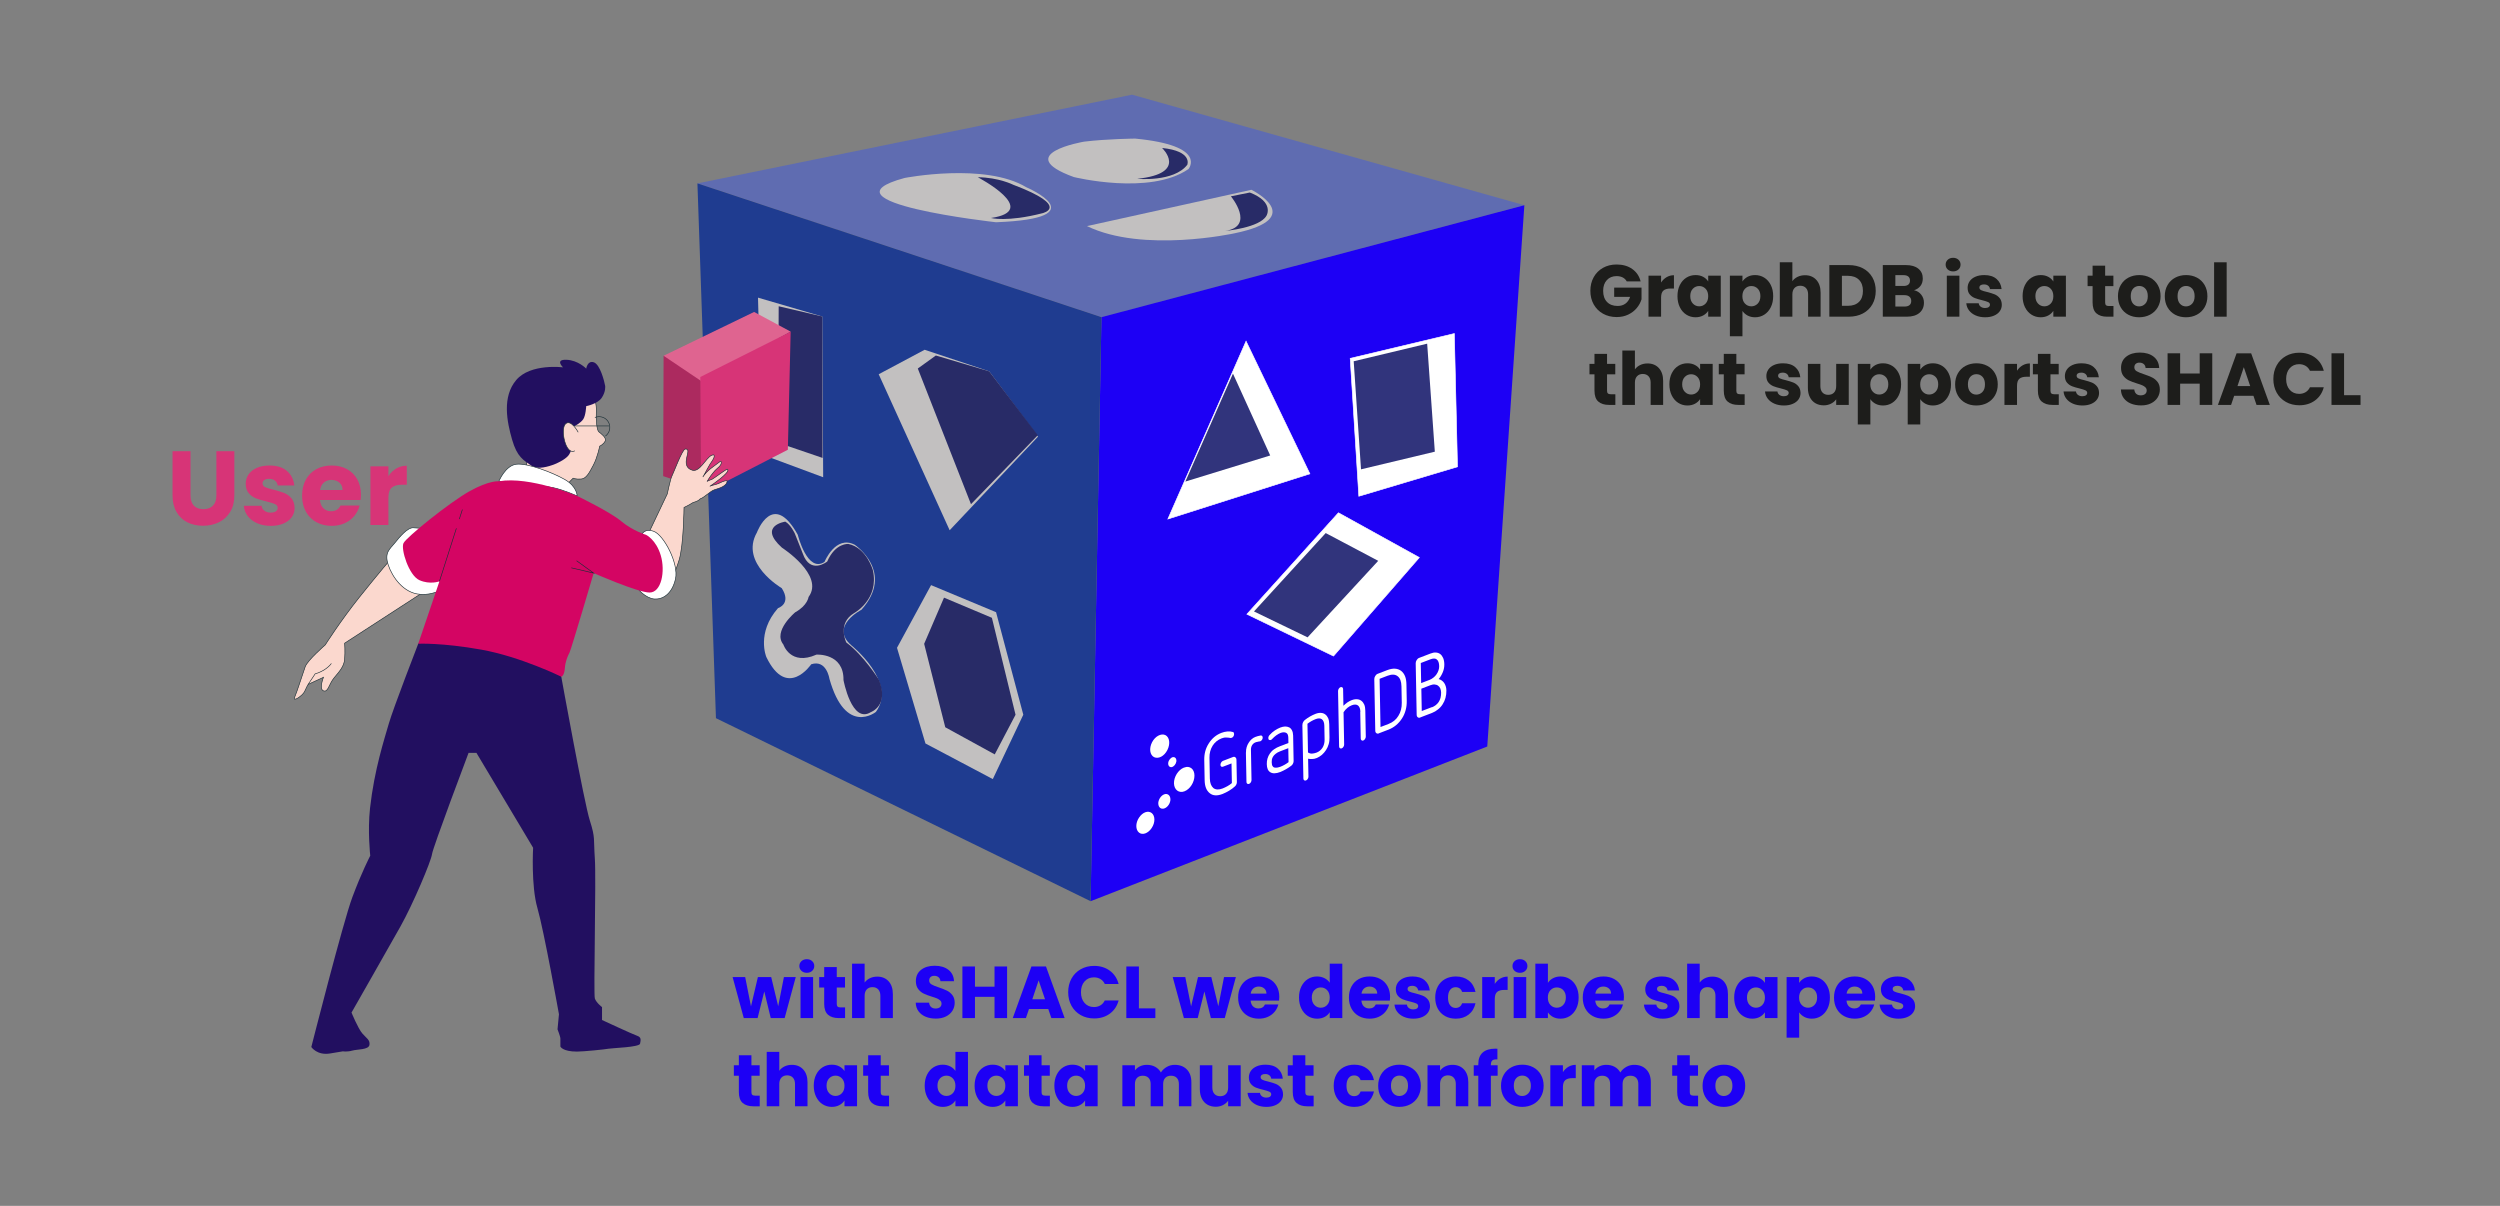<?xml version="1.0" encoding="UTF-8"?> <svg xmlns="http://www.w3.org/2000/svg" id="Layer_1" version="1.1" viewBox="0 0 4016.042 1937.131"><rect x="0" y="0" width="4016.042" height="1937.131" fill="#808080" stroke="none"/><defs><style> .st0, .st1 { fill: none; } .st2 { fill: #1f3c90; } .st3 { fill: #5f6cb1; } .st4 { fill: #ddb8a2; } .st5 { fill: #282b67; } .st6 { fill: #1d1d1b; } .st7 { fill: #c2c0c0; } .st8, .st9, .st10 { fill: #fff; } .st11 { fill: #31347c; } .st12 { fill: #220f60; } .st13 { fill: #1d00f5; } .st14 { fill: #d73477; } .st1, .st9, .st15, .st10 { stroke-miterlimit: 10; } .st1, .st15, .st10 { stroke: #1a2e35; } .st9 { stroke: #fff; } .st15 { fill: #fbd8ce; } .st16 { fill: #ac2a5f; } .st17 { fill: #df6490; } .st18 { fill: #d40563; } </style></defs><polygon class="st3" points="1120.352 294.592 1818.565 152.093 2448.769 329.668 1770.335 509.811 1120.352 294.592"></polygon><polygon class="st13" points="1769.399 509.503 2448.769 329.668 2389.167 1199.205 1751.946 1447.71 1769.399 509.503"></polygon><polygon class="st9" points="2001.678 548.04 1980.32 596.625 1876.061 833.791 2104.216 761.121 2001.678 548.04"></polygon><polygon class="st11" points="1904.165 773.59 2040.469 731.684 1980.642 600.2 1904.165 773.59"></polygon><polygon class="st9" points="2003.011 986.658 2150.057 823.738 2280.039 895.624 2142.175 1053.91 2003.011 986.658"></polygon><polygon class="st11" points="2100.512 1023.86 2213.975 900.93 2129.633 856.319 2014.417 982.246 2100.512 1023.86"></polygon><polygon class="st9" points="2182.836 797.196 2341.352 749.841 2336.262 535.816 2168.978 575.691 2182.836 797.196"></polygon><polygon class="st11" points="2186.355 753.945 2304.924 725.598 2292.625 552.078 2174.592 580.346 2186.355 753.945"></polygon><path class="st4" d="M1770.335,509.811"></path><polyline class="st2" points="1120.352 294.592 1150.111 1153.697 1751.946 1447.71 1769.399 509.503 1120.352 294.592"></polyline><polygon class="st7" points="1495.694 939.943 1440.958 1040.645 1486.667 1194.338 1594.858 1251.54 1643.849 1148.117 1600.094 983.444 1495.694 939.943"></polygon><polygon class="st5" points="1516.467 960.065 1484.574 1034.248 1518.489 1168.284 1597.952 1211.878 1631.38 1148.163 1593.394 992.446 1516.467 960.065"></polygon><polygon class="st7" points="1217.668 478.142 1321.021 508.43 1322.357 766.651 1224.343 730.234 1217.668 478.142"></polygon><polygon class="st5" points="1250.886 491.983 1250.082 711.31 1321.369 735.608 1321.021 508.43 1250.886 491.983"></polygon><path class="st7" d="M1215.956,855.326s25.554-68.798,65.599,3.746c0,0,15.318,61.912,42.93,43.605,0,0,17.668-43.581,48.525-27.612,0,0,65.25,43.896,10.863,104.447,0,0-51.398,26.251-16.621,56.794,0,0,74.659,59.447,39.801,107.332,0,0-48.606,39.208-74.636-53.213,0,0-4.606-31.404-29.264-23.332,0,0-38.813,57.376-72.112-11.701,0,0-16.353-38.592,18.785-78.498,0,0,22.169-6.816,5.99-32.067,0,0-68.228-39.895-39.859-89.501Z"></path><path class="st5" d="M1261.527,837.949s-44.489,6.525-5.455,41.79c0,0,68.867,44.257,42.813,79.266,0,0-1.57,13.597-21.355,24.518,0,0-36.545,30.31-19.133,51.816,0,0,11.352,34.87,53.177,16.261,0,0,44.128-2.907,43.418,40.86,0,0,13.108,71.147,44.081,51.456,0,0,29.636-10.584,12.899-51.793,0,0-24.46-39.185-52.467-60.028,0,0-15.202-30.741,12.667-47.303,0,0,40.441-21.971,30.043-68.565,0,0-9.735-35.998-39.185-42.372,0,0-20.831-2.291-34.184,28.182,0,0-27.1,21.796-39.325-12.946l-12.713-31.997s-6.537-14.19-15.283-19.145Z"></path><polygon class="st7" points="1411.557 601.192 1485.391 561.849 1589.093 596.541 1667.455 701.484 1525.54 851.803 1411.557 601.192"></polygon><polygon class="st5" points="1503.38 571.092 1474.365 591.981 1559.797 809.947 1667.114 699.158 1589.093 596.541 1503.38 571.092"></polygon><path class="st7" d="M1746.161,363.207l264.118-58.34s92.187,45.292-27.171,69.926c0,0-146.761,32.217-236.948-11.586Z"></path><path class="st5" d="M1977.364,315.358s39.968,48.379-9.376,55.616c0,0,55.716-4.884,66.529-24.55,0,0,13.259-21.668-26.817-37.158l-30.336,6.093Z"></path><path class="st7" d="M1453.233,285.871s129.082-25.169,195.564,14.982c0,0,116.019,49.817-48.793,56.166,0,0-290.764-32.208-146.772-71.148Z"></path><path class="st5" d="M1570.683,284.685s102.318,53.608,21.191,65.506c0,0,25.96,6.886,82.639-7.664,0,0,46.594-10.398-46.803-45.71,0,0-23.111-11.759-57.027-12.132Z"></path><path class="st7" d="M1741.416,227.566s-117.381,19.888-16.621,56.794c0,0,122.056,30.218,184.364-12.781,0,0,31.904-37.65-85.593-48.932,0,0-45.384.418-82.15,4.919Z"></path><path class="st5" d="M1866.764,237.697s43.418,40.86-39.965,49.525c0,0,58.748,5.641,80.464-22.494,0,0,9.27-21.855-40.499-27.031Z"></path><g><path class="st8" d="M1905.416,1232.08c8.999-1.211,14.799,6.509,13.085,17.671-1.713,11.162-10.068,20.95-19.065,22.3-8.76,1.119-14.799-6.509-13.322-17.44,1.48-10.792,9.949-20.904,18.704-22.302q.356-.276.597-.229"></path><path class="st8" d="M1872.077,1275.543c5.281-.625,8.735,3.933,8.015,10.372-.959,6.531-6.02,12.394-11.299,13.158-5.278.764-8.733-3.793-8.015-10.372,1.078-6.576,6.02-12.394,11.299-13.158"></path><path class="st8" d="M1884.305,1216.227c3.601-.401,5.944,2.622,5.426,7.023-.757,4.492-4.051,8.417-7.647,9.096-3.601.401-5.944-2.622-5.426-7.023h0c.638-4.446,4.17-8.463,7.647-9.096h0"></path><path class="st8" d="M1872.088,1180.855c6.804,3.553,8.203,13.941,3.221,23.976-5.102,10.081-14.396,14.766-21.435,11.444-6.804-3.553-8.206-14.08-3.218-23.837,4.871-9.572,14.515-14.812,21.433-11.583q-.119.046,0,0"></path><path class="st8" d="M1850.161,1306.08c5.742,4.661,5.706,15.459-.027,23.962-5.728,8.78-14.929,12.029-20.429,7.416-5.742-4.661-5.706-15.459.027-23.962h0c5.728-8.78,14.69-11.938,20.429-7.416"></path><g><path class="st8" d="M1978.205,1226.429l-13.495,5.176c-1.075.412-2.038.362-2.89-.152-.854-.653-1.231-1.489-1.255-2.74s.314-2.501,1.131-3.795c.818-1.294,1.643-2.171,2.837-2.629l16.241-6.23c1.433-.55,2.76-.358,3.739.527,1.098.839,1.722,2.001,1.759,3.947l.677,35.737c.024,1.251-.194,2.456-.773,3.658-.579,1.202-1.157,2.405-2.224,3.234-2.72,2.444-5.802,4.887-9.371,6.956s-7.022,3.954-10.605,5.329c-8.598,3.298-15.461,2.989-20.592-1.205-5.373-4.242-8.028-11.067-8.213-20.801l-.616-32.539c-.19-10.012,2.168-18.9,7.312-26.756,5.139-8.134,11.89-13.665,20.25-16.872,2.866-1.099,6.098-1.919,9.461-2.228,3.362-.309,6.255-.018,9.038.875.605.188,1.093.561,1.465,1.119.252.604.385,1.253.403,2.226.024,1.251-.316,2.362-1.014,3.611-.818,1.294-1.648,1.893-2.723,2.305-.836.321-1.438.272-2.038.362-1.69-.332-3.744-.805-6.509-.725-2.532-.289-5.286.347-7.794,1.309-6.21,2.382-11.064,6.485-14.451,11.846-3.501,5.685-5.182,12.212-5.047,19.304l.635,33.512c.137,7.231,2.153,12.06,5.701,15.181,3.662,2.797,8.717,2.959,14.688.669,2.508-.962,5.249-2.294,7.749-3.673,2.739-1.471,4.992-3.175,7.243-5.019l-.598-31.565-.119.046Z"></path><path class="st8" d="M2001.565,1208.644c-.055-2.92.258-5.421,1.047-8.245.791-2.685,1.829-5.044,3.233-7.123,1.401-2.218,2.811-4.02,4.703-5.726s3.915-2.902,6.064-3.727c2.747-1.054,5.379-1.783,8.617-2.325.841-.043,1.685.054,2.301.798s.873,1.626.891,2.599c.024,1.251-.313,2.501-1.134,3.656-.823,1.016-1.648,1.893-2.842,2.351-.358.137-.597.229-1.08.134-.478.183-.602-.049-1.08.134-.841.043-1.916.455-2.755.636-.841.043-1.916.455-2.871.821-2.03.779-3.689,2.115-5.21,4.38-1.401,2.218-1.951,4.95-1.896,7.871l.911,48.113c.024,1.251-.314,2.501-1.131,3.795-.818,1.294-1.646,2.032-2.84,2.49-1.075.412-2.041.223-2.892-.291-.854-.653-1.231-1.489-1.257-2.879l-.895-47.278.119-.046-.003-.139Z"></path><path class="st8" d="M2078.093,1222.569c.026,1.391-.428,2.825-1.006,4.028-.573,1.481-1.635,2.588-2.702,3.418-2.848,2.073-5.576,4.1-8.554,5.662-2.858,1.517-5.833,3.218-8.938,4.409-7.046,2.703-12.576,2.863-16.352.39-3.651-2.241-5.415-6.467-5.539-13.002-.119-6.257,1.456-12.044,4.97-17.033,1.874-2.68,3.878-4.849,6.848-6.829,2.728-2.027,5.828-3.496,9.53-4.916l13.375-5.131-.161-8.482c-.079-4.172-1.212-6.819-3.518-7.895-2.306-1.076-5.315-1.183-9.017.237-2.269.87-4.528,2.297-6.903,3.908-2.256,1.566-4.382,3.642-6.624,5.903-.589.646-1.181,1.153-1.898,1.428-1.075.412-2.041.223-2.89-.152s-1.231-1.489-1.255-2.74c-.032-1.669.537-3.427,1.951-4.95,2.71-3,5.55-5.49,8.519-7.47,2.853-1.795,5.828-3.496,8.694-4.596,2.747-1.054,5.382-1.644,7.786-1.726,2.526.011,4.58.484,6.523,1.42,1.942.936,3.418,2.611,4.542,4.841s1.777,4.921,1.843,8.397l.774,40.882h0ZM2069.522,1201.906l-13.375,5.131c-2.866,1.099-5.366,2.479-7.022,3.954-1.898,1.428-3.073,2.86-4.124,4.523-1.051,1.664-1.388,2.914-1.837,4.626-.213,1.482-.303,3.058-.279,4.309s.289,2.55.437,4.034c.265,1.299.891,2.599,1.99,3.439.86.931,2.311,1.354,4.235,1.317s4.203-.352,7.07-1.451c4.538-1.741,8.944-4.131,13.331-7.495l-.424-22.388Z"></path><path class="st8" d="M2092.266,1164.328c-.026-1.391.308-2.779,1.006-4.028.573-1.481,1.635-2.588,2.699-3.557,5.571-4.378,11.401-7.735,17.611-10.117,3.105-1.191,6.104-1.641,8.755-1.397,2.77.198,4.832,1.088,6.785,2.58,1.953,1.492,3.436,3.584,4.566,6.092,1.135,2.786,1.557,5.986,1.625,9.601l.4,21.136c.068,3.615-.224,7.229-1.241,10.701-1.014,3.611-2.403,6.524-4.271,9.482s-4.106,5.497-6.59,7.71c-2.723,2.305-5.576,4.1-8.681,5.291-2.508.962-4.782,1.554-7.07,1.451-2.282.175-4.45.026-6.504-.446l.543,28.645c.024,1.251-.314,2.501-1.131,3.795-.818,1.294-1.646,2.032-2.84,2.49-1.075.412-2.041.223-2.892-.291-.854-.653-1.231-1.489-1.257-2.879l-1.633-86.214.119-.046ZM2127.42,1165.83c-.092-4.867-1.36-8.302-3.804-10.306-2.319-1.772-5.692-2.019-9.872-.415-4.538,1.741-8.944,4.131-13.45,7.54l.874,46.166c1.948,1.214,4.004,1.826,6.289,1.79,2.282-.175,4.801-.581,7.308-1.543,4.18-1.603,7.495-4.416,9.714-7.928s3.459-7.91,3.361-13.055l-.421-22.249Z"></path><path class="st8" d="M2185.339,1143.613c-.092-4.867-1.36-8.302-3.804-10.306-2.319-1.772-5.692-2.019-9.872-.415-5.255,2.016-9.756,5.703-13.379,11.295l.98,51.728c.024,1.251-.313,2.501-1.131,3.795-.818,1.294-1.646,2.032-2.84,2.49-1.075.412-2.041.223-2.892-.291-.854-.653-1.231-1.489-1.257-2.879l-1.683-88.856c-.024-1.251.313-2.501,1.131-3.795s1.646-2.032,2.84-2.49c1.075-.412,2.041-.223,2.892.291.854.653,1.231,1.489,1.257,2.879l.506,26.698c2.006-2.03,4.138-3.828,6.394-5.394,2.256-1.566,4.52-2.714,7.027-3.676,3.105-1.191,6.104-1.641,8.755-1.397,2.77.198,4.832,1.088,6.785,2.58,1.953,1.492,3.436,3.584,4.566,6.092,1.135,2.786,1.557,5.986,1.625,9.601l.787,41.577c.024,1.251-.313,2.501-1.131,3.795-.818,1.294-1.643,2.171-2.837,2.629-1.075.412-2.038.362-2.895-.43-.854-.653-1.231-1.489-1.257-2.879l-.806-42.551.239-.092Z"></path><path class="st8" d="M2214.984,1178.182c-1.672.641-2.879.404-3.978-.435-1.098-.839-1.722-2.001-1.759-3.947l-1.567-82.737c-.037-1.947.534-3.566,1.585-5.23,1.051-1.664,2.232-2.817,3.904-3.458l15.405-5.909c8.957-3.436,16.302-3.032,22.033,1.073,2.807,2.145,4.906,4.981,6.418,8.603,1.512,3.622,2.201,8.26,2.296,13.266l.498,26.281c.097,5.145-.407,10.241-1.759,15.101-1.351,4.86-3.191,9.348-5.999,13.506-5.494,8.41-12.719,14.403-21.675,17.839l-15.405,5.909.003.139ZM2251.324,1102.614c-.153-8.065-2.177-13.312-6.205-16.389-4.028-3.077-9.325-3.286-16.132-.675l-12.778,4.902,1.467,77.453,12.778-4.902c6.926-2.657,12.258-6.943,15.874-12.952,3.854-6.1,5.644-13.23,5.494-21.156l-.498-26.281Z"></path><path class="st8" d="M2281.502,1152.667c-1.672.641-2.879.404-3.978-.435-1.098-.839-1.722-2.001-1.759-3.947l-1.567-82.737c-.037-1.947.534-3.566,1.585-5.23,1.051-1.664,2.232-2.817,3.904-3.458l18.152-6.963c3.105-1.191,6.218-1.965,8.749-1.675,2.77.198,5.071.996,7.024,2.488,1.953,1.492,3.436,3.584,4.691,6.324,1.135,2.786,1.796,5.894,1.875,10.066.079,4.172-.683,8.386-2.292,12.364-1.609,3.979-3.817,8.047-6.761,11.417,3.627.99,6.554,3.088,8.778,6.157,2.104,3.115,3.504,7.2,3.597,12.067.079,4.172-.444,8.294-1.456,12.044-1.012,3.75-2.628,7.311-4.616,10.315-1.985,3.143-4.459,5.912-7.424,8.17-2.842,2.351-6.054,4.283-9.517,5.612l-18.988,7.284.003.139ZM2296.475,1092.158c2.03-.779,4.172-2.02,6.186-3.634,2.017-1.474,3.546-3.321,4.953-5.261,1.407-1.94,2.447-4.16,3.246-6.428.799-2.267,1.115-4.63,1.076-6.716-.097-5.145-1.368-8.719-3.812-10.723-2.324-2.05-5.931-1.927-10.349-.232l-15.405,5.909.611,32.261,13.495-5.176h0ZM2300.078,1136.297c4.538-1.741,8.333-4.597,11.025-8.571,2.691-3.974,4.038-9.112,3.922-15.231-.045-2.364-.57-4.684-1.329-6.634-.878-1.904-2.109-3.393-3.693-4.466-1.465-1.119-3.399-1.637-5.448-1.832-2.049-.195-4.445.304-6.953,1.266l-14.331,5.497.679,35.876,16.241-6.23.005.278-.119.046Z"></path></g></g><polygon class="st16" points="1066.008 571.508 1065.299 764.864 1128.145 786.285 1127.839 586.007 1066.008 571.508"></polygon><g><path class="st14" d="M306.048,724.818v70.941c0,7.094,1.745,12.558,5.236,16.384,3.489,3.83,8.615,5.743,15.371,5.743s11.934-1.913,15.54-5.743c3.603-3.827,5.405-9.29,5.405-16.384v-70.941h28.883v70.772c0,10.586-2.253,19.538-6.756,26.856-4.505,7.321-10.557,12.837-18.157,16.553-7.601,3.716-16.076,5.574-25.421,5.574s-17.709-1.829-25.083-5.489c-7.376-3.658-13.204-9.177-17.482-16.553-4.281-7.374-6.418-16.355-6.418-26.941v-70.772h28.883Z"></path><path class="st14" d="M413.133,840.52c-6.418-2.813-11.486-6.672-15.202-11.57-3.716-4.898-5.801-10.388-6.25-16.468h28.545c.338,3.267,1.858,5.912,4.561,7.938s6.022,3.041,9.965,3.041c3.603,0,6.39-.702,8.361-2.111,1.969-1.407,2.956-3.236,2.956-5.49,0-2.703-1.409-4.7-4.223-5.996-2.816-1.293-7.376-2.729-13.682-4.307-6.756-1.576-12.388-3.236-16.891-4.983-4.505-1.745-8.39-4.502-11.655-8.276-3.267-3.771-4.898-8.868-4.898-15.287,0-5.405,1.491-10.33,4.476-14.779,2.982-4.447,7.374-7.965,13.175-10.557,5.798-2.589,12.695-3.885,20.691-3.885,11.824,0,21.14,2.93,27.955,8.784,6.812,5.856,10.726,13.626,11.739,23.309h-26.688c-.451-3.265-1.887-5.854-4.307-7.77-2.423-1.914-5.603-2.872-9.543-2.872-3.378,0-5.97.649-7.77,1.942-1.803,1.296-2.703,3.069-2.703,5.321,0,2.703,1.436,4.729,4.307,6.081,2.872,1.351,7.348,2.703,13.428,4.054,6.981,1.803,12.668,3.576,17.06,5.321,4.392,1.747,8.248,4.561,11.57,8.445,3.32,3.885,5.038,9.095,5.151,15.624,0,5.519-1.549,10.446-4.645,14.78-3.098,4.336-7.545,7.743-13.344,10.219-5.801,2.476-12.528,3.716-20.185,3.716-8.221,0-15.54-1.407-21.958-4.223Z"></path><path class="st14" d="M579.339,803.191h-65.368c.449,5.856,2.336,10.333,5.659,13.428,3.32,3.098,7.403,4.645,12.246,4.645,7.205,0,12.217-3.041,15.033-9.121h30.741c-1.578,6.194-4.421,11.768-8.53,16.722-4.112,4.957-9.264,8.841-15.455,11.655-6.194,2.816-13.12,4.223-20.776,4.223-9.235,0-17.456-1.969-24.661-5.912-7.208-3.94-12.837-9.57-16.891-16.891-4.054-7.319-6.081-15.877-6.081-25.674s1.998-18.353,5.996-25.674c3.996-7.318,9.599-12.948,16.807-16.891,7.205-3.94,15.481-5.912,24.83-5.912,9.121,0,17.229,1.917,24.323,5.743,7.094,3.83,12.639,9.29,16.638,16.384,3.996,7.094,5.996,15.371,5.996,24.83,0,2.702-.169,5.519-.507,8.445ZM550.287,787.145c0-4.954-1.689-8.894-5.067-11.824-3.378-2.927-7.601-4.392-12.668-4.392-4.843,0-8.926,1.409-12.246,4.223-3.323,2.816-5.378,6.814-6.165,11.993h36.146Z"></path><path class="st14" d="M636.599,752.603c5.067-2.982,10.697-4.476,16.891-4.476v30.573h-7.938c-7.208,0-12.613,1.549-16.215,4.645-3.605,3.098-5.405,8.53-5.405,16.299v43.748h-28.884v-94.251h28.884v15.708c3.378-5.178,7.601-9.261,12.668-12.246Z"></path></g><polygon class="st17" points="1066.008 571.508 1211.407 501.118 1270.136 532.741 1126.701 612.364 1066.008 571.508"></polygon><polygon class="st14" points="1126.304 794.085 1265.619 722.482 1270.136 532.741 1125.007 605.588 1126.304 794.085"></polygon><g><g><path class="st15" d="M954.548,636.843s4.062,12.186,3.385,24.373c-.677,12.186.677,29.789,4.062,32.497,3.385,2.708,12.863,9.478,10.155,14.894s-8.801,8.124-8.801,8.124c0,0-3.385,17.603-10.155,30.466-6.77,12.863-11.51,21.665-19.634,22.342-8.124.677-12.863-1.354-12.863-1.354l-8.801,8.801-67.025-14.218,2.031-29.789s-20.31-34.528-20.31-69.733,35.882-55.516,56.869-56.869c20.987-1.354,60.254,7.447,71.087,30.465Z"></path><path class="st12" d="M972.15,619.918s1.354,8.801-5.416,18.956c-6.77,10.155-25.05,13.54-25.05,13.54,0,0-.677,14.894-4.739,20.988-4.062,6.093-13.54,10.832-13.54,10.832,0,0-13.54,1.354-9.478,16.248,4.062,14.894,7.447,16.926.677,29.112-6.77,12.186-46.714,28.435-60.255,18.957-13.54-9.478-23.696-14.218-31.82-42.652-8.124-28.435-16.248-68.379,6.77-95.459,23.019-27.08,75.149-20.311,75.149-20.311,0,0-13.54-12.863,5.416-12.186,18.956.677,31.82,14.217,31.82,14.217,0,0,2.031-13.54,12.186-10.155,10.155,3.385,16.925,30.466,18.279,37.913Z"></path><path class="st15" d="M928.821,694.39s-11.509-21.665-20.311-13.541c-8.801,8.125,0,51.453,14.894,43.329"></path><line class="st1" x1="923.405" y1="684.235" x2="978.243" y2="684.235"></line><path class="st1" d="M955.613,670.697c3.34-1.413,7.218-1.804,11.241-.783,6.061,1.539,10.898,6.546,12.283,12.644,1.652,7.276-1.294,14.021-6.502,17.9"></path></g><path class="st10" d="M927.187,796.766s0-15.13-19.858-26.478c-19.859-11.348-59.576-26.478-77.543-24.587-17.967,1.891-28.369,27.424-28.369,27.424,0,0,70.923,6.619,87.945,10.402,17.022,3.783,37.826,13.239,37.826,13.239Z"></path><g><path class="st15" d="M630.255,895.114s-22.695,26.478-52.956,64.304c-30.26,37.826-54.847,76.597-54.847,76.597,0,0-28.369,24.586-32.152,34.989-3.783,10.402-13.239,40.663-17.022,49.174-3.783,8.511,13.239-2.837,16.076-9.456,2.837-6.62,5.674-11.348,5.674-11.348l24.587-11.348s-7.565,18.913,0,21.75c7.565,2.837,8.511-10.402,17.022-20.804,8.511-10.402,16.076-17.967,17.022-30.261.945-12.293,0-25.532,0-25.532l121.043-78.488-44.446-59.576Z"></path><path class="st1" d="M495.028,1099.373l11.2-16.845s7.831-2.088,15.14-6.787c7.309-4.699,10.964-9.919,10.964-9.919"></path></g><path class="st15" d="M1153.149,777.172c-3.565,1.533-10.135,2.254-12.892,4.037,4.711-3.049,31.345-21.328,28.922-26.713-.154-.343-.395-.679-.754-.792-1.065-.334-14.071,9.1-15.56,10.129-2.885,1.995-5.683,4.136-8.717,5.909-1.47.859-7.691,2.678-8.363,3.832,3.649-6.259,7.922-12.153,12.73-17.572,3.09-3.483,11.06-8.309,10.17-13.646-.071-.427-.22-.887-.594-1.102-.571-.328-1.267.095-1.786.5-9.698,7.575-20.635,13.724-27.264,24.578,5.308-8.691,9.471-18.529,15.515-26.63,1.812-2.429,6.111-11.799-1.547-8.206-9.173,4.304-18.985,27.531-30.909,23.827-22.105-6.865,2.033-35.433-11.376-33.971-4.781.531-19.333,39.973-21.447,43.672-2.114,3.698-7.397,28.533-7.397,28.533l-30.646,64.462s9.511,13.209,16.908,21.664c7.398,8.454,20.079,51.781,20.079,51.781,0,0,5.284-7.926,12.681-31.703,7.397-23.777,7.926-84.541,7.926-84.541,0,0,8.983-4.227,12.681-6.869,3.063-2.188,8.959-1.979,13.296-6.943,7.156-2.405,16.173-12.643,23.265-14.78,6.183-1.863,20.967-5.815,19.888-14.709-5.16.371-10.083,3.22-14.809,5.253Z"></path><path class="st12" d="M671.863,1034.124s-40.314,103.997-47.232,128.211c-6.918,24.214-23.269,73.436-30.212,135.923-4.077,36.69.353,76.366.353,76.366,0,0-13.837,26.521-28.827,66.878-14.99,40.358-65.847,240.445-65.847,240.445,0,0,9.225,13.837,29.98,10.378l20.755-3.459s6.918,1.153,14.99-1.153c8.072-2.306,26.521-1.153,27.674-9.225,1.153-8.072-4.613-10.378-11.531-18.449-6.918-8.072-17.296-33.439-17.296-33.439,0,0,57.654-101.046,78.409-137.945,20.755-36.899,49.704-105.959,50.857-116.337,1.153-10.378,58.751-162.855,58.751-162.855h12.684l91.027,152.354s-3.459,61.113,6.918,96.858c10.377,35.745,34.592,170.655,34.592,170.655l-2.306,24.214s4.612,11.531,4.612,14.99v12.684s3.459,8.072,26.521,8.072c10.377,0,44.97-3.459,50.735-4.612,5.765-1.153,49.582-2.306,50.735-8.072,1.153-5.765,2.306-10.377-4.613-12.684-6.918-2.306-56.5-25.368-56.5-25.368v-20.755s-9.225-6.918-11.531-13.837c-2.306-6.918,2.306-192.564,0-224.85-2.306-32.286,1.153-32.286-8.071-61.113-9.225-28.827-45.837-230.921-45.837-230.921l-18.67-32.128-196.023-40.358-15.1,19.53Z"></path><g><path class="st10" d="M1030.263,860.125s3.783-12.294,19.858-6.62c16.076,5.674,40.663,52.011,34.989,76.597s-20.804,33.097-34.043,32.152c-13.239-.946-29.315-17.022-25.533-18.913,3.783-1.891,4.728-83.217,4.728-83.217Z"></path><path class="st10" d="M680.374,848.777s-6.62,0-16.076-.946c-9.456-.945-22.695,15.13-30.261,24.587-7.565,9.456-17.022,15.13-10.402,34.989,6.619,19.858,24.587,45.391,51.065,47.282,26.478,1.891,41.608-12.294,41.608-12.294l-35.935-93.619Z"></path><path class="st18" d="M801.417,773.126s-15.13-1.891-47.282,16.076c-32.152,17.967-101.184,73.76-105.912,83.217-4.728,9.456,8.511,52.011,25.532,59.576,17.022,7.565,32.152,1.891,32.152,1.891l-34.043,100.238s37.826-1.891,101.184,9.456c63.358,11.348,128.608,43.5,128.608,43.5,0,0,4.728-.945,5.674-13.239.945-12.293,4.728-19.858,7.565-25.532,2.837-5.674,38.771-127.662,38.771-127.662,0,0,70.924,31.206,89.836,31.206s25.532-34.043,17.967-59.575c-7.565-25.533-23.641-33.098-23.641-33.098,0,0-21.75-6.619-39.717-21.75-17.967-15.13-70.924-40.663-70.924-40.663,0,0-75.652-32.152-125.771-23.641Z"></path><polyline class="st1" points="926.242 900.787 953.665 920.646 917.731 912.135"></polyline><line class="st1" x1="737.872" y1="833.889" x2="742.787" y2="818.517"></line><line class="st1" x1="705.906" y1="933.885" x2="733.133" y2="848.714"></line></g></g><g><path class="st6" d="M2613.239,452.05c-1.496-2.755-3.642-4.86-6.436-6.318-2.796-1.456-6.082-2.185-9.86-2.185-6.536,0-11.771,2.146-15.706,6.436-3.938,4.292-5.905,10.019-5.905,17.182,0,7.637,2.067,13.601,6.2,17.891,4.133,4.292,9.82,6.436,17.064,6.436,4.96,0,9.151-1.258,12.576-3.779,3.425-2.519,5.923-6.141,7.499-10.865h-25.626v-14.879h43.93v18.777c-1.496,5.039-4.035,9.724-7.616,14.053-3.584,4.331-8.13,7.834-13.64,10.51-5.512,2.678-11.731,4.015-18.658,4.015-8.189,0-15.49-1.79-21.906-5.373-6.417-3.582-11.416-8.562-14.997-14.938-3.584-6.377-5.373-13.658-5.373-21.847s1.789-15.488,5.373-21.906c3.581-6.416,8.562-11.415,14.938-14.998,6.377-3.582,13.657-5.374,21.847-5.374,9.919,0,18.283,2.403,25.094,7.204,6.809,4.803,11.316,11.455,13.521,19.958h-22.319Z"></path><path class="st6" d="M2677.244,445.26c3.543-2.085,7.479-3.129,11.809-3.129v21.374h-5.55c-5.039,0-8.818,1.083-11.337,3.248-2.521,2.167-3.778,5.964-3.778,11.396v30.585h-20.194v-65.895h20.194v10.982c2.361-3.621,5.313-6.475,8.856-8.562Z"></path><path class="st6" d="M2698.558,457.837c2.558-5.117,6.041-9.053,10.451-11.809,4.408-2.755,9.329-4.133,14.761-4.133,4.645,0,8.719.945,12.223,2.834,3.502,1.89,6.2,4.37,8.09,7.44v-9.329h20.193v65.895h-20.193v-9.329c-1.969,3.07-4.706,5.55-8.208,7.439-3.504,1.89-7.578,2.834-12.222,2.834-5.355,0-10.235-1.397-14.644-4.192-4.41-2.793-7.894-6.77-10.451-11.927-2.56-5.155-3.838-11.119-3.838-17.891s1.278-12.713,3.838-17.832ZM2739.891,463.859c-2.796-2.912-6.2-4.369-10.215-4.369s-7.422,1.437-10.215,4.31c-2.796,2.875-4.192,6.831-4.192,11.868s1.396,9.034,4.192,11.986c2.793,2.952,6.199,4.428,10.215,4.428s7.419-1.456,10.215-4.369c2.793-2.912,4.192-6.888,4.192-11.927s-1.399-9.014-4.192-11.927Z"></path><path class="st6" d="M2807.26,444.728c3.464-1.889,7.518-2.834,12.164-2.834,5.432,0,10.351,1.378,14.761,4.133,4.408,2.756,7.892,6.692,10.451,11.809,2.558,5.118,3.838,11.062,3.838,17.832s-1.28,12.735-3.838,17.891c-2.56,5.157-6.043,9.134-10.451,11.927-4.41,2.795-9.329,4.192-14.761,4.192-4.567,0-8.603-.945-12.104-2.834-3.504-1.889-6.24-4.329-8.207-7.321v40.623h-20.194v-97.307h20.194v9.329c1.967-3.07,4.683-5.55,8.147-7.44ZM2823.733,463.8c-2.795-2.873-6.24-4.31-10.333-4.31-4.015,0-7.421,1.458-10.215,4.369-2.795,2.914-4.191,6.89-4.191,11.927s1.396,9.016,4.191,11.927c2.794,2.914,6.2,4.369,10.215,4.369s7.44-1.476,10.274-4.428,4.251-6.947,4.251-11.986-1.398-8.993-4.192-11.868Z"></path><path class="st6" d="M2917.791,449.629c4.565,5,6.85,11.868,6.85,20.607v38.498h-20.076v-35.782c0-4.408-1.142-7.833-3.424-10.274-2.284-2.439-5.355-3.661-9.211-3.661s-6.929,1.222-9.212,3.661c-2.284,2.441-3.424,5.866-3.424,10.274v35.782h-20.194v-87.387h20.194v30.349c2.046-2.912,4.841-5.234,8.384-6.967,3.543-1.73,7.518-2.598,11.928-2.598,7.558,0,13.619,2.5,18.186,7.499Z"></path><path class="st6" d="M2992.66,431.03c6.534,3.465,11.592,8.325,15.175,14.584,3.581,6.259,5.373,13.483,5.373,21.67,0,8.109-1.792,15.313-5.373,21.61-3.583,6.299-8.661,11.18-15.233,14.644-6.574,3.465-14.191,5.196-22.851,5.196h-31.059v-82.9h31.059c8.738,0,16.374,1.733,22.909,5.196ZM2986.283,484.997c4.251-4.172,6.377-10.076,6.377-17.713s-2.126-13.581-6.377-17.832c-4.251-4.251-10.196-6.377-17.832-6.377h-9.564v48.181h9.564c7.636,0,13.581-2.085,17.832-6.259Z"></path><path class="st6" d="M3086.305,473.366c2.912,3.74,4.369,8.012,4.369,12.813,0,6.928-2.421,12.419-7.263,16.474-4.841,4.056-11.593,6.082-20.252,6.082h-38.616v-82.9h37.317c8.423,0,15.016,1.93,19.78,5.787,4.762,3.858,7.145,9.093,7.145,15.706,0,4.882-1.281,8.936-3.838,12.164-2.56,3.229-5.964,5.473-10.216,6.731,4.802,1.024,8.66,3.406,11.573,7.145ZM3044.737,459.372h13.226c3.307,0,5.846-.727,7.617-2.185,1.771-1.456,2.657-3.602,2.657-6.436s-.886-4.999-2.657-6.495c-1.771-1.495-4.311-2.244-7.617-2.244h-13.226v17.359ZM3067.47,490.135c1.849-1.535,2.774-3.759,2.774-6.672s-.965-5.196-2.893-6.849c-1.931-1.653-4.587-2.48-7.972-2.48h-14.643v18.304h14.879c3.384,0,6.002-.768,7.854-2.303Z"></path><path class="st6" d="M3128.875,432.86c-2.244-2.085-3.365-4.665-3.365-7.735,0-3.148,1.121-5.766,3.365-7.853,2.243-2.085,5.137-3.129,8.68-3.129,3.463,0,6.317,1.044,8.562,3.129,2.244,2.087,3.365,4.705,3.365,7.853,0,3.07-1.121,5.65-3.365,7.735-2.244,2.087-5.099,3.129-8.562,3.129-3.543,0-6.437-1.042-8.68-3.129ZM3147.593,442.839v65.895h-20.194v-65.895h20.194Z"></path><path class="st6" d="M3173.69,506.726c-4.487-1.967-8.03-4.665-10.628-8.089-2.599-3.425-4.056-7.263-4.369-11.514h19.957c.236,2.285,1.299,4.133,3.188,5.55,1.89,1.417,4.211,2.126,6.967,2.126,2.52,0,4.468-.491,5.846-1.476,1.377-.984,2.066-2.262,2.066-3.838,0-1.889-.985-3.286-2.952-4.192-1.969-.904-5.157-1.908-9.565-3.011-4.724-1.102-8.661-2.262-11.809-3.484-3.149-1.22-5.866-3.148-8.148-5.787-2.284-2.637-3.425-6.2-3.425-10.687,0-3.779,1.043-7.222,3.13-10.333,2.085-3.109,5.155-5.569,9.211-7.381,4.054-1.81,8.875-2.716,14.466-2.716,8.267,0,14.78,2.048,19.544,6.141,4.763,4.094,7.499,9.527,8.208,16.296h-18.659c-.315-2.282-1.318-4.092-3.011-5.432-1.694-1.337-3.917-2.007-6.672-2.007-2.362,0-4.174.454-5.433,1.358-1.26.906-1.89,2.146-1.89,3.72,0,1.89,1.004,3.307,3.012,4.251s5.137,1.89,9.388,2.834c4.881,1.26,8.857,2.5,11.928,3.72,3.07,1.221,5.766,3.188,8.089,5.904,2.321,2.716,3.522,6.358,3.602,10.923,0,3.858-1.083,7.303-3.247,10.333-2.166,3.032-5.275,5.414-9.329,7.145-4.056,1.731-8.759,2.598-14.112,2.598-5.747,0-10.864-.983-15.352-2.952Z"></path><path class="st6" d="M3252.987,457.837c2.558-5.117,6.041-9.053,10.451-11.809,4.408-2.755,9.329-4.133,14.761-4.133,4.645,0,8.719.945,12.223,2.834,3.502,1.89,6.2,4.37,8.09,7.44v-9.329h20.193v65.895h-20.193v-9.329c-1.969,3.07-4.706,5.55-8.208,7.439-3.504,1.89-7.578,2.834-12.222,2.834-5.355,0-10.235-1.397-14.644-4.192-4.41-2.793-7.894-6.77-10.451-11.927-2.56-5.155-3.838-11.119-3.838-17.891s1.278-12.713,3.838-17.832ZM3294.319,463.859c-2.796-2.912-6.2-4.369-10.215-4.369s-7.422,1.437-10.215,4.31c-2.796,2.875-4.192,6.831-4.192,11.868s1.396,9.034,4.192,11.986c2.793,2.952,6.199,4.428,10.215,4.428s7.419-1.456,10.215-4.369c2.793-2.912,4.192-6.888,4.192-11.927s-1.399-9.014-4.192-11.927Z"></path><path class="st6" d="M3395.106,491.611v17.123h-10.273c-7.322,0-13.031-1.79-17.124-5.373-4.094-3.582-6.141-9.427-6.141-17.537v-26.216h-8.03v-16.769h8.03v-16.061h20.194v16.061h13.226v16.769h-13.226v26.453c0,1.969.472,3.386,1.417,4.251.944.867,2.519,1.299,4.724,1.299h7.203Z"></path><path class="st6" d="M3418.901,505.545c-5.157-2.755-9.211-6.69-12.163-11.809-2.953-5.117-4.429-11.101-4.429-17.95,0-6.77,1.494-12.733,4.487-17.891,2.991-5.156,7.086-9.112,12.281-11.868,5.196-2.755,11.021-4.133,17.478-4.133s12.281,1.378,17.478,4.133c5.196,2.756,9.289,6.712,12.281,11.868,2.991,5.157,4.487,11.121,4.487,17.891s-1.517,12.735-4.546,17.891c-3.032,5.157-7.165,9.113-12.399,11.868-5.237,2.757-11.082,4.133-17.537,4.133s-12.263-1.376-17.418-4.133ZM3446.181,487.949c2.716-2.834,4.073-6.888,4.073-12.163s-1.318-9.329-3.956-12.164c-2.638-2.834-5.886-4.251-9.742-4.251-3.938,0-7.203,1.398-9.802,4.192-2.598,2.795-3.896,6.87-3.896,12.223,0,5.275,1.278,9.329,3.838,12.163,2.558,2.834,5.766,4.251,9.624,4.251s7.145-1.417,9.861-4.251Z"></path><path class="st6" d="M3494.124,505.545c-5.157-2.755-9.211-6.69-12.163-11.809-2.953-5.117-4.429-11.101-4.429-17.95,0-6.77,1.494-12.733,4.487-17.891,2.991-5.156,7.086-9.112,12.281-11.868,5.196-2.755,11.021-4.133,17.478-4.133s12.281,1.378,17.478,4.133c5.196,2.756,9.289,6.712,12.281,11.868,2.991,5.157,4.487,11.121,4.487,17.891s-1.517,12.735-4.546,17.891c-3.032,5.157-7.165,9.113-12.399,11.868-5.237,2.757-11.082,4.133-17.537,4.133s-12.263-1.376-17.418-4.133ZM3521.403,487.949c2.716-2.834,4.073-6.888,4.073-12.163s-1.318-9.329-3.956-12.164c-2.638-2.834-5.886-4.251-9.742-4.251-3.938,0-7.203,1.398-9.802,4.192-2.598,2.795-3.896,6.87-3.896,12.223,0,5.275,1.278,9.329,3.838,12.163,2.558,2.834,5.766,4.251,9.624,4.251s7.145-1.417,9.861-4.251Z"></path><path class="st6" d="M3576.965,421.346v87.387h-20.194v-87.387h20.194Z"></path><path class="st6" d="M2594.935,633.32v17.123h-10.273c-7.322,0-13.031-1.79-17.124-5.373-4.094-3.582-6.141-9.427-6.141-17.537v-26.216h-8.03v-16.769h8.03v-16.061h20.194v16.061h13.226v16.769h-13.226v26.453c0,1.969.472,3.386,1.417,4.251.944.867,2.519,1.299,4.724,1.299h7.203Z"></path><path class="st6" d="M2664.844,591.338c4.565,5,6.85,11.868,6.85,20.607v38.498h-20.076v-35.782c0-4.408-1.142-7.833-3.424-10.274-2.284-2.439-5.355-3.661-9.211-3.661s-6.929,1.222-9.212,3.661c-2.284,2.441-3.424,5.866-3.424,10.274v35.782h-20.194v-87.387h20.194v30.349c2.046-2.912,4.841-5.234,8.384-6.967,3.543-1.73,7.518-2.598,11.928-2.598,7.558,0,13.619,2.5,18.186,7.499Z"></path><path class="st6" d="M2685.568,599.546c2.558-5.117,6.041-9.053,10.451-11.809,4.408-2.755,9.329-4.133,14.761-4.133,4.645,0,8.719.945,12.223,2.834,3.502,1.89,6.2,4.37,8.09,7.44v-9.329h20.193v65.895h-20.193v-9.329c-1.969,3.07-4.706,5.55-8.208,7.439-3.504,1.89-7.578,2.834-12.222,2.834-5.355,0-10.235-1.397-14.644-4.192-4.41-2.793-7.894-6.77-10.451-11.927-2.56-5.155-3.838-11.119-3.838-17.891s1.278-12.713,3.838-17.832ZM2726.9,605.568c-2.796-2.912-6.2-4.369-10.215-4.369s-7.422,1.437-10.215,4.31c-2.796,2.875-4.192,6.831-4.192,11.868s1.396,9.034,4.192,11.986c2.793,2.952,6.199,4.428,10.215,4.428s7.419-1.456,10.215-4.369c2.793-2.912,4.192-6.888,4.192-11.927s-1.399-9.014-4.192-11.927Z"></path><path class="st6" d="M2802.654,633.32v17.123h-10.273c-7.322,0-13.031-1.79-17.124-5.373-4.094-3.582-6.141-9.427-6.141-17.537v-26.216h-8.03v-16.769h8.03v-16.061h20.194v16.061h13.226v16.769h-13.226v26.453c0,1.969.472,3.386,1.417,4.251.944.867,2.519,1.299,4.724,1.299h7.203Z"></path><path class="st6" d="M2850.36,648.435c-4.487-1.967-8.03-4.665-10.628-8.089-2.599-3.425-4.056-7.263-4.369-11.514h19.957c.236,2.285,1.299,4.133,3.188,5.55,1.89,1.417,4.211,2.126,6.967,2.126,2.52,0,4.468-.491,5.846-1.476,1.377-.984,2.066-2.262,2.066-3.838,0-1.889-.985-3.286-2.952-4.192-1.969-.904-5.157-1.908-9.565-3.011-4.724-1.102-8.661-2.262-11.809-3.484-3.149-1.22-5.866-3.148-8.148-5.787-2.284-2.637-3.425-6.2-3.425-10.687,0-3.779,1.043-7.222,3.13-10.333,2.085-3.109,5.155-5.569,9.211-7.381,4.054-1.81,8.875-2.716,14.466-2.716,8.267,0,14.78,2.048,19.544,6.141,4.763,4.094,7.499,9.527,8.208,16.296h-18.659c-.315-2.282-1.318-4.092-3.011-5.432-1.694-1.337-3.917-2.007-6.672-2.007-2.362,0-4.174.454-5.433,1.358-1.26.906-1.89,2.146-1.89,3.72,0,1.89,1.004,3.307,3.012,4.251s5.137,1.89,9.388,2.834c4.881,1.26,8.857,2.5,11.928,3.72,3.07,1.221,5.766,3.188,8.089,5.904,2.321,2.716,3.522,6.358,3.602,10.923,0,3.858-1.083,7.303-3.247,10.333-2.166,3.032-5.275,5.414-9.329,7.145-4.056,1.731-8.759,2.598-14.112,2.598-5.747,0-10.864-.983-15.352-2.952Z"></path><path class="st6" d="M2969.868,584.548v65.895h-20.193v-8.975c-2.048,2.914-4.823,5.255-8.325,7.026-3.504,1.771-7.381,2.657-11.632,2.657-5.04,0-9.488-1.122-13.345-3.366-3.858-2.244-6.85-5.491-8.975-9.742-2.126-4.251-3.188-9.25-3.188-14.998v-38.498h20.075v35.781c0,4.41,1.141,7.834,3.425,10.274,2.282,2.441,5.353,3.661,9.211,3.661,3.936,0,7.045-1.22,9.329-3.661,2.282-2.439,3.425-5.864,3.425-10.274v-35.781h20.193Z"></path><path class="st6" d="M3012.734,586.437c3.464-1.889,7.518-2.834,12.164-2.834,5.432,0,10.351,1.378,14.761,4.133,4.408,2.756,7.892,6.692,10.451,11.809,2.558,5.118,3.838,11.062,3.838,17.832s-1.28,12.735-3.838,17.891c-2.56,5.157-6.043,9.134-10.451,11.927-4.41,2.795-9.329,4.192-14.761,4.192-4.567,0-8.603-.945-12.104-2.834-3.504-1.889-6.24-4.329-8.207-7.321v40.623h-20.194v-97.307h20.194v9.329c1.967-3.07,4.683-5.55,8.147-7.44ZM3029.208,605.509c-2.795-2.873-6.24-4.31-10.333-4.31-4.015,0-7.421,1.458-10.215,4.369-2.795,2.914-4.191,6.89-4.191,11.927s1.396,9.016,4.191,11.927c2.794,2.914,6.2,4.369,10.215,4.369s7.44-1.476,10.274-4.428,4.251-6.947,4.251-11.986-1.398-8.993-4.192-11.868Z"></path><path class="st6" d="M3092.916,586.437c3.464-1.889,7.518-2.834,12.164-2.834,5.432,0,10.351,1.378,14.761,4.133,4.408,2.756,7.892,6.692,10.451,11.809,2.558,5.118,3.838,11.062,3.838,17.832s-1.28,12.735-3.838,17.891c-2.56,5.157-6.043,9.134-10.451,11.927-4.41,2.795-9.329,4.192-14.761,4.192-4.567,0-8.603-.945-12.104-2.834-3.504-1.889-6.24-4.329-8.207-7.321v40.623h-20.194v-97.307h20.194v9.329c1.967-3.07,4.683-5.55,8.147-7.44ZM3109.39,605.509c-2.795-2.873-6.24-4.31-10.333-4.31-4.015,0-7.421,1.458-10.215,4.369-2.795,2.914-4.191,6.89-4.191,11.927s1.396,9.016,4.191,11.927c2.794,2.914,6.2,4.369,10.215,4.369s7.44-1.476,10.274-4.428,4.251-6.947,4.251-11.986-1.398-8.993-4.192-11.868Z"></path><path class="st6" d="M3157.334,647.254c-5.157-2.755-9.211-6.69-12.163-11.809-2.953-5.117-4.429-11.101-4.429-17.95,0-6.77,1.494-12.733,4.487-17.891,2.991-5.156,7.086-9.112,12.281-11.868,5.196-2.755,11.021-4.133,17.478-4.133s12.281,1.378,17.478,4.133c5.196,2.756,9.289,6.712,12.281,11.868,2.991,5.157,4.487,11.121,4.487,17.891s-1.517,12.735-4.546,17.891c-3.032,5.157-7.165,9.113-12.399,11.868-5.237,2.757-11.082,4.133-17.537,4.133s-12.263-1.376-17.418-4.133ZM3184.613,629.658c2.716-2.834,4.073-6.888,4.073-12.163s-1.318-9.329-3.956-12.164c-2.638-2.834-5.886-4.251-9.742-4.251-3.938,0-7.203,1.398-9.802,4.192-2.598,2.795-3.896,6.87-3.896,12.223,0,5.275,1.278,9.329,3.838,12.163,2.558,2.834,5.766,4.251,9.624,4.251s7.145-1.417,9.861-4.251Z"></path><path class="st6" d="M3249.03,586.969c3.543-2.085,7.479-3.129,11.809-3.129v21.374h-5.55c-5.039,0-8.818,1.083-11.337,3.248-2.521,2.167-3.778,5.964-3.778,11.396v30.585h-20.194v-65.895h20.194v10.982c2.361-3.621,5.313-6.475,8.856-8.562Z"></path><path class="st6" d="M3307.248,633.32v17.123h-10.273c-7.322,0-13.031-1.79-17.124-5.373-4.094-3.582-6.141-9.427-6.141-17.537v-26.216h-8.03v-16.769h8.03v-16.061h20.194v16.061h13.226v16.769h-13.226v26.453c0,1.969.472,3.386,1.417,4.251.944.867,2.519,1.299,4.724,1.299h7.203Z"></path><path class="st6" d="M3329.921,648.435c-4.487-1.967-8.03-4.665-10.628-8.089-2.599-3.425-4.056-7.263-4.369-11.514h19.957c.236,2.285,1.299,4.133,3.188,5.55,1.89,1.417,4.211,2.126,6.967,2.126,2.52,0,4.468-.491,5.846-1.476,1.377-.984,2.066-2.262,2.066-3.838,0-1.889-.985-3.286-2.952-4.192-1.969-.904-5.157-1.908-9.565-3.011-4.724-1.102-8.661-2.262-11.809-3.484-3.149-1.22-5.866-3.148-8.148-5.787-2.284-2.637-3.425-6.2-3.425-10.687,0-3.779,1.043-7.222,3.13-10.333,2.085-3.109,5.155-5.569,9.211-7.381,4.054-1.81,8.875-2.716,14.466-2.716,8.267,0,14.78,2.048,19.544,6.141,4.763,4.094,7.499,9.527,8.208,16.296h-18.659c-.315-2.282-1.318-4.092-3.011-5.432-1.694-1.337-3.917-2.007-6.672-2.007-2.362,0-4.174.454-5.433,1.358-1.26.906-1.89,2.146-1.89,3.72,0,1.89,1.004,3.307,3.012,4.251s5.137,1.89,9.388,2.834c4.881,1.26,8.857,2.5,11.928,3.72,3.07,1.221,5.766,3.188,8.089,5.904,2.321,2.716,3.522,6.358,3.602,10.923,0,3.858-1.083,7.303-3.247,10.333-2.166,3.032-5.275,5.414-9.329,7.145-4.056,1.731-8.759,2.598-14.112,2.598-5.747,0-10.864-.983-15.352-2.952Z"></path><path class="st6" d="M3423.094,648.317c-4.804-1.967-8.642-4.881-11.515-8.739-2.874-3.856-4.39-8.502-4.546-13.935h21.492c.313,3.071,1.377,5.414,3.188,7.027,1.811,1.614,4.172,2.42,7.086,2.42,2.99,0,5.353-.688,7.085-2.066,1.731-1.376,2.599-3.286,2.599-5.728,0-2.046-.69-3.738-2.067-5.078-1.378-1.338-3.07-2.439-5.077-3.307-2.008-.865-4.862-1.849-8.562-2.952-5.355-1.653-9.725-3.307-13.108-4.96-3.386-1.653-6.3-4.093-8.739-7.322-2.44-3.227-3.66-7.439-3.66-12.636,0-7.714,2.793-13.757,8.384-18.127,5.59-4.369,12.872-6.554,21.848-6.554,9.131,0,16.491,2.185,22.082,6.554,5.59,4.37,8.58,10.451,8.976,18.245h-21.847c-.159-2.675-1.143-4.783-2.952-6.318-1.812-1.535-4.134-2.303-6.968-2.303-2.441,0-4.41.649-5.904,1.949-1.497,1.299-2.244,3.17-2.244,5.609,0,2.677,1.259,4.764,3.779,6.259,2.519,1.496,6.454,3.111,11.809,4.842,5.354,1.812,9.702,3.542,13.049,5.196,3.346,1.653,6.239,4.056,8.68,7.204,2.439,3.149,3.661,7.204,3.661,12.163,0,4.724-1.201,9.016-3.602,12.872-2.402,3.858-5.886,6.929-10.451,9.211-4.566,2.285-9.96,3.425-16.179,3.425-6.062,0-11.495-.983-16.296-2.952Z"></path><path class="st6" d="M3553.819,567.543v82.9h-20.193v-34.128h-31.412v34.128h-20.194v-82.9h20.194v32.475h31.412v-32.475h20.193Z"></path><path class="st6" d="M3619.948,635.8h-30.94l-4.96,14.643h-21.138l29.995-82.9h23.382l29.995,82.9h-21.375l-4.959-14.643ZM3614.752,620.211l-10.274-30.349-10.155,30.349h20.43Z"></path><path class="st6" d="M3657.265,586.969c3.543-6.416,8.482-11.415,14.82-14.998,6.337-3.582,13.521-5.374,21.552-5.374,9.841,0,18.264,2.598,25.271,7.794,7.006,5.196,11.691,12.281,14.053,21.256h-22.201c-1.653-3.463-3.996-6.101-7.026-7.912-3.031-1.811-6.477-2.716-10.333-2.716-6.22,0-11.259,2.166-15.115,6.495-3.858,4.331-5.787,10.117-5.787,17.359s1.929,13.03,5.787,17.359c3.856,4.331,8.896,6.495,15.115,6.495,3.856,0,7.302-.904,10.333-2.716,3.03-1.81,5.373-4.447,7.026-7.912h22.201c-2.361,8.975-7.047,16.042-14.053,21.197-7.008,5.157-15.431,7.735-25.271,7.735-8.03,0-15.215-1.79-21.552-5.373-6.338-3.582-11.277-8.562-14.82-14.938s-5.313-13.658-5.313-21.847,1.771-15.488,5.313-21.906Z"></path><path class="st6" d="M3765.554,634.855h26.452v15.588h-46.646v-82.9h20.194v67.312Z"></path></g><g><rect class="st0" x="1176.395" y="1548.08" width="2091.666" height="328.658"></rect><path class="st13" d="M1278.307,1569.572l-17.831,65.895h-22.319l-10.393-42.749-10.746,42.749h-22.201l-17.949-65.895h20.193l9.329,47.118,11.101-47.118h21.374l11.219,46.882,9.211-46.882h19.013Z"></path><path class="st13" d="M1287.459,1559.593c-2.244-2.085-3.365-4.665-3.365-7.735,0-3.148,1.121-5.766,3.365-7.853,2.243-2.085,5.137-3.129,8.68-3.129,3.463,0,6.317,1.044,8.562,3.129,2.244,2.087,3.365,4.705,3.365,7.853,0,3.07-1.121,5.65-3.365,7.735-2.244,2.087-5.099,3.129-8.562,3.129-3.543,0-6.437-1.042-8.68-3.129ZM1306.177,1569.572v65.895h-20.194v-65.895h20.194Z"></path><path class="st13" d="M1357.546,1618.344v17.123h-10.273c-7.322,0-13.031-1.79-17.124-5.373-4.094-3.582-6.141-9.427-6.141-17.537v-26.216h-8.03v-16.769h8.03v-16.061h20.194v16.061h13.226v16.769h-13.226v26.453c0,1.969.472,3.386,1.417,4.251.944.867,2.519,1.299,4.724,1.299h7.203Z"></path><path class="st13" d="M1427.454,1576.362c4.565,5,6.85,11.868,6.85,20.607v38.498h-20.076v-35.782c0-4.408-1.142-7.833-3.424-10.274-2.284-2.439-5.355-3.661-9.211-3.661s-6.929,1.222-9.212,3.661c-2.284,2.441-3.424,5.866-3.424,10.274v35.782h-20.194v-87.387h20.194v30.349c2.046-2.912,4.841-5.234,8.384-6.967,3.543-1.73,7.518-2.598,11.928-2.598,7.558,0,13.619,2.5,18.186,7.499Z"></path><path class="st13" d="M1487.089,1633.341c-4.804-1.967-8.642-4.881-11.515-8.739-2.874-3.856-4.39-8.502-4.546-13.935h21.492c.313,3.071,1.377,5.414,3.188,7.027,1.811,1.614,4.172,2.42,7.086,2.42,2.99,0,5.353-.688,7.085-2.066,1.731-1.376,2.599-3.286,2.599-5.728,0-2.046-.69-3.738-2.067-5.078-1.378-1.338-3.07-2.439-5.077-3.307-2.008-.865-4.862-1.849-8.562-2.952-5.355-1.653-9.725-3.307-13.108-4.96-3.386-1.653-6.3-4.093-8.739-7.322-2.44-3.227-3.66-7.439-3.66-12.636,0-7.714,2.793-13.757,8.384-18.127,5.59-4.369,12.872-6.554,21.848-6.554,9.131,0,16.491,2.185,22.082,6.554,5.59,4.37,8.58,10.451,8.976,18.245h-21.847c-.159-2.675-1.143-4.783-2.952-6.318-1.812-1.535-4.134-2.303-6.968-2.303-2.441,0-4.41.649-5.904,1.949-1.497,1.299-2.244,3.17-2.244,5.609,0,2.677,1.259,4.764,3.779,6.259,2.519,1.496,6.454,3.111,11.809,4.842,5.354,1.812,9.702,3.542,13.049,5.196,3.346,1.653,6.239,4.056,8.68,7.204,2.439,3.149,3.661,7.204,3.661,12.163,0,4.724-1.201,9.016-3.602,12.872-2.402,3.858-5.886,6.929-10.451,9.211-4.566,2.285-9.96,3.425-16.179,3.425-6.062,0-11.495-.983-16.296-2.952Z"></path><path class="st13" d="M1617.815,1552.567v82.9h-20.193v-34.128h-31.412v34.128h-20.194v-82.9h20.194v32.475h31.412v-32.475h20.193Z"></path><path class="st13" d="M1683.945,1620.824h-30.94l-4.96,14.643h-21.138l29.995-82.9h23.382l29.995,82.9h-21.375l-4.959-14.643ZM1678.748,1605.235l-10.274-30.349-10.155,30.349h20.43Z"></path><path class="st13" d="M1721.261,1571.993c3.543-6.416,8.482-11.415,14.82-14.998,6.337-3.582,13.521-5.374,21.552-5.374,9.841,0,18.264,2.598,25.271,7.794,7.006,5.196,11.691,12.281,14.053,21.256h-22.201c-1.653-3.463-3.996-6.101-7.026-7.912-3.031-1.811-6.477-2.716-10.333-2.716-6.22,0-11.259,2.166-15.115,6.495-3.858,4.331-5.787,10.117-5.787,17.359s1.929,13.03,5.787,17.359c3.856,4.331,8.896,6.495,15.115,6.495,3.856,0,7.302-.904,10.333-2.716,3.03-1.81,5.373-4.447,7.026-7.912h22.201c-2.361,8.975-7.047,16.042-14.053,21.197-7.008,5.157-15.431,7.735-25.271,7.735-8.03,0-15.215-1.79-21.552-5.373-6.338-3.582-11.277-8.562-14.82-14.938s-5.313-13.658-5.313-21.847,1.771-15.488,5.313-21.906Z"></path><path class="st13" d="M1829.55,1619.879h26.452v15.588h-46.646v-82.9h20.194v67.312Z"></path><path class="st13" d="M1985.309,1569.572l-17.831,65.895h-22.319l-10.393-42.749-10.746,42.749h-22.201l-17.949-65.895h20.193l9.329,47.118,11.101-47.118h21.374l11.219,46.882,9.211-46.882h19.013Z"></path><path class="st13" d="M2054.746,1607.361h-45.701c.313,4.094,1.633,7.224,3.956,9.388,2.321,2.166,5.176,3.248,8.562,3.248,5.037,0,8.541-2.126,10.511-6.377h21.492c-1.104,4.331-3.091,8.228-5.964,11.691-2.875,3.465-6.477,6.181-10.805,8.148-4.331,1.969-9.173,2.952-14.525,2.952-6.456,0-12.204-1.376-17.241-4.133-5.039-2.755-8.976-6.69-11.81-11.809-2.834-5.117-4.251-11.101-4.251-17.95s1.396-12.832,4.192-17.95c2.793-5.117,6.711-9.053,11.75-11.809,5.037-2.755,10.823-4.133,17.359-4.133,6.377,0,12.045,1.339,17.005,4.015,4.96,2.677,8.837,6.495,11.632,11.455,2.794,4.96,4.192,10.747,4.192,17.359,0,1.89-.118,3.858-.354,5.905ZM2034.435,1596.142c0-3.463-1.181-6.218-3.543-8.267-2.361-2.046-5.313-3.07-8.856-3.07-3.386,0-6.24.985-8.562,2.953-2.323,1.969-3.761,4.764-4.311,8.384h25.271Z"></path><path class="st13" d="M2090.585,1584.57c2.558-5.117,6.041-9.053,10.451-11.809,4.408-2.755,9.329-4.133,14.761-4.133,4.329,0,8.285.906,11.868,2.716,3.582,1.812,6.396,4.251,8.444,7.322v-30.585h20.193v87.387h-20.193v-9.447c-1.89,3.15-4.588,5.668-8.09,7.558-3.504,1.89-7.578,2.834-12.223,2.834-5.432,0-10.353-1.397-14.761-4.192-4.41-2.793-7.894-6.77-10.451-11.927-2.56-5.155-3.838-11.119-3.838-17.891s1.278-12.713,3.838-17.832ZM2131.917,1590.592c-2.796-2.912-6.2-4.369-10.215-4.369s-7.422,1.437-10.215,4.31c-2.796,2.875-4.192,6.831-4.192,11.868s1.396,9.034,4.192,11.986c2.793,2.952,6.199,4.428,10.215,4.428s7.419-1.456,10.215-4.369c2.793-2.912,4.192-6.888,4.192-11.927s-1.399-9.014-4.192-11.927Z"></path><path class="st13" d="M2232.705,1607.361h-45.701c.313,4.094,1.633,7.224,3.956,9.388,2.321,2.166,5.176,3.248,8.562,3.248,5.037,0,8.541-2.126,10.511-6.377h21.492c-1.104,4.331-3.091,8.228-5.964,11.691-2.875,3.465-6.477,6.181-10.805,8.148-4.331,1.969-9.173,2.952-14.525,2.952-6.456,0-12.204-1.376-17.241-4.133-5.039-2.755-8.976-6.69-11.81-11.809-2.834-5.117-4.251-11.101-4.251-17.95s1.396-12.832,4.192-17.95c2.793-5.117,6.711-9.053,11.75-11.809,5.037-2.755,10.823-4.133,17.359-4.133,6.377,0,12.045,1.339,17.005,4.015,4.96,2.677,8.837,6.495,11.632,11.455,2.794,4.96,4.192,10.747,4.192,17.359,0,1.89-.118,3.858-.354,5.905ZM2212.394,1596.142c0-3.463-1.181-6.218-3.543-8.267-2.361-2.046-5.313-3.07-8.856-3.07-3.386,0-6.24.985-8.562,2.953-2.323,1.969-3.761,4.764-4.311,8.384h25.271Z"></path><path class="st13" d="M2255.142,1633.459c-4.487-1.967-8.03-4.665-10.628-8.089-2.599-3.425-4.056-7.263-4.369-11.514h19.957c.236,2.285,1.299,4.133,3.188,5.55,1.89,1.417,4.211,2.126,6.967,2.126,2.52,0,4.468-.491,5.846-1.476,1.377-.984,2.066-2.262,2.066-3.838,0-1.889-.985-3.286-2.952-4.192-1.969-.904-5.157-1.908-9.565-3.011-4.724-1.102-8.661-2.262-11.809-3.484-3.149-1.22-5.866-3.148-8.148-5.787-2.284-2.637-3.425-6.2-3.425-10.687,0-3.779,1.043-7.222,3.13-10.333,2.085-3.109,5.155-5.569,9.211-7.381,4.054-1.81,8.875-2.716,14.466-2.716,8.267,0,14.78,2.048,19.544,6.141,4.763,4.094,7.499,9.527,8.208,16.296h-18.659c-.315-2.282-1.318-4.092-3.011-5.432-1.694-1.337-3.917-2.007-6.672-2.007-2.362,0-4.174.454-5.433,1.358-1.26.906-1.89,2.146-1.89,3.72,0,1.89,1.004,3.307,3.012,4.251s5.137,1.89,9.388,2.834c4.881,1.26,8.857,2.5,11.928,3.72,3.07,1.221,5.766,3.188,8.089,5.904,2.321,2.716,3.522,6.358,3.602,10.923,0,3.858-1.083,7.303-3.247,10.333-2.166,3.032-5.275,5.414-9.329,7.145-4.056,1.731-8.759,2.598-14.112,2.598-5.747,0-10.864-.983-15.352-2.952Z"></path><path class="st13" d="M2309.759,1584.57c2.793-5.117,6.69-9.053,11.69-11.809,4.999-2.755,10.727-4.133,17.183-4.133,8.267,0,15.175,2.166,20.725,6.495,5.551,4.331,9.191,10.433,10.924,18.304h-21.493c-1.812-5.037-5.313-7.558-10.51-7.558-3.701,0-6.653,1.438-8.856,4.31-2.205,2.875-3.307,6.988-3.307,12.341s1.102,9.467,3.307,12.34c2.203,2.875,5.155,4.311,8.856,4.311,5.196,0,8.698-2.519,10.51-7.558h21.493c-1.732,7.717-5.394,13.778-10.982,18.186-5.591,4.41-12.479,6.613-20.666,6.613-6.456,0-12.184-1.376-17.183-4.133-5-2.755-8.897-6.69-11.69-11.809-2.796-5.117-4.192-11.101-4.192-17.95s1.396-12.832,4.192-17.95Z"></path><path class="st13" d="M2410.077,1571.993c3.543-2.085,7.479-3.129,11.809-3.129v21.374h-5.55c-5.039,0-8.818,1.083-11.337,3.248-2.521,2.167-3.778,5.964-3.778,11.396v30.585h-20.194v-65.895h20.194v10.982c2.361-3.621,5.313-6.475,8.856-8.562Z"></path><path class="st13" d="M2433.044,1559.593c-2.244-2.085-3.365-4.665-3.365-7.735,0-3.148,1.121-5.766,3.365-7.853,2.243-2.085,5.137-3.129,8.68-3.129,3.463,0,6.317,1.044,8.562,3.129,2.244,2.087,3.365,4.705,3.365,7.853,0,3.07-1.121,5.65-3.365,7.735-2.244,2.087-5.099,3.129-8.562,3.129-3.543,0-6.437-1.042-8.68-3.129ZM2451.762,1569.572v65.895h-20.194v-65.895h20.194Z"></path><path class="st13" d="M2494.746,1571.461c3.543-1.889,7.598-2.834,12.164-2.834,5.432,0,10.352,1.378,14.762,4.133,4.408,2.756,7.891,6.692,10.451,11.809,2.557,5.118,3.838,11.062,3.838,17.832s-1.281,12.735-3.838,17.891c-2.561,5.157-6.043,9.134-10.451,11.927-4.41,2.795-9.33,4.192-14.762,4.192-4.646,0-8.699-.926-12.164-2.775-3.465-1.849-6.18-4.31-8.146-7.38v9.211h-20.195v-87.387h20.195v30.822c1.889-3.07,4.605-5.55,8.146-7.44ZM2511.221,1590.533c-2.795-2.873-6.24-4.31-10.334-4.31-4.014,0-7.42,1.458-10.215,4.369-2.795,2.914-4.191,6.89-4.191,11.927s1.396,9.016,4.191,11.927c2.795,2.914,6.201,4.369,10.215,4.369s7.441-1.476,10.275-4.428,4.25-6.947,4.25-11.986-1.398-8.993-4.191-11.868Z"></path><path class="st13" d="M2608.348,1607.361h-45.701c.314,4.094,1.633,7.224,3.957,9.388,2.32,2.166,5.176,3.248,8.561,3.248,5.037,0,8.541-2.126,10.512-6.377h21.492c-1.104,4.331-3.092,8.228-5.965,11.691-2.875,3.465-6.477,6.181-10.805,8.148-4.33,1.969-9.172,2.952-14.525,2.952-6.455,0-12.203-1.376-17.24-4.133-5.039-2.755-8.977-6.69-11.811-11.809-2.834-5.117-4.25-11.101-4.25-17.95s1.396-12.832,4.191-17.95c2.793-5.117,6.711-9.053,11.75-11.809,5.037-2.755,10.824-4.133,17.359-4.133,6.377,0,12.045,1.339,17.006,4.015,4.959,2.677,8.836,6.495,11.631,11.455,2.795,4.96,4.193,10.747,4.193,17.359,0,1.89-.119,3.858-.355,5.905ZM2588.037,1596.142c0-3.463-1.182-6.218-3.543-8.267-2.361-2.046-5.314-3.07-8.857-3.07-3.385,0-6.24.985-8.561,2.953-2.324,1.969-3.762,4.764-4.311,8.384h25.271Z"></path><path class="st13" d="M2655.818,1633.459c-4.486-1.967-8.029-4.665-10.627-8.089-2.6-3.425-4.057-7.263-4.369-11.514h19.957c.236,2.285,1.299,4.133,3.188,5.55,1.891,1.417,4.211,2.126,6.967,2.126,2.52,0,4.469-.491,5.846-1.476,1.377-.984,2.066-2.262,2.066-3.838,0-1.889-.984-3.286-2.951-4.192-1.969-.904-5.158-1.908-9.566-3.011-4.723-1.102-8.66-2.262-11.809-3.484-3.148-1.22-5.865-3.148-8.148-5.787-2.283-2.637-3.424-6.2-3.424-10.687,0-3.779,1.043-7.222,3.129-10.333,2.086-3.109,5.156-5.569,9.211-7.381,4.055-1.81,8.875-2.716,14.467-2.716,8.266,0,14.779,2.048,19.543,6.141,4.764,4.094,7.5,9.527,8.209,16.296h-18.66c-.314-2.282-1.318-4.092-3.01-5.432-1.695-1.337-3.918-2.007-6.672-2.007-2.363,0-4.174.454-5.434,1.358-1.26.906-1.889,2.146-1.889,3.72,0,1.89,1.004,3.307,3.012,4.251s5.137,1.89,9.387,2.834c4.881,1.26,8.857,2.5,11.928,3.72,3.07,1.221,5.766,3.188,8.09,5.904,2.32,2.716,3.521,6.358,3.602,10.923,0,3.858-1.084,7.303-3.248,10.333-2.166,3.032-5.275,5.414-9.328,7.145-4.057,1.731-8.76,2.598-14.113,2.598-5.746,0-10.863-.983-15.352-2.952Z"></path><path class="st13" d="M2768.949,1576.362c4.566,5,6.85,11.868,6.85,20.607v38.498h-20.076v-35.782c0-4.408-1.141-7.833-3.424-10.274-2.283-2.439-5.355-3.661-9.211-3.661s-6.928,1.222-9.211,3.661c-2.285,2.441-3.424,5.866-3.424,10.274v35.782h-20.195v-87.387h20.195v30.349c2.045-2.912,4.84-5.234,8.383-6.967,3.543-1.73,7.518-2.598,11.928-2.598,7.559,0,13.619,2.5,18.186,7.499Z"></path><path class="st13" d="M2789.674,1584.57c2.559-5.117,6.041-9.053,10.451-11.809,4.408-2.755,9.33-4.133,14.762-4.133,4.645,0,8.719.945,12.223,2.834,3.502,1.89,6.199,4.37,8.09,7.44v-9.329h20.193v65.895h-20.193v-9.329c-1.969,3.07-4.707,5.55-8.209,7.439-3.504,1.89-7.578,2.834-12.221,2.834-5.355,0-10.236-1.397-14.645-4.192-4.41-2.793-7.893-6.77-10.451-11.927-2.559-5.155-3.838-11.119-3.838-17.891s1.279-12.713,3.838-17.832ZM2831.006,1590.592c-2.795-2.912-6.199-4.369-10.215-4.369s-7.422,1.437-10.215,4.31c-2.795,2.875-4.191,6.831-4.191,11.868s1.396,9.034,4.191,11.986c2.793,2.952,6.199,4.428,10.215,4.428s7.42-1.456,10.215-4.369c2.793-2.912,4.193-6.888,4.193-11.927s-1.4-9.014-4.193-11.927Z"></path><path class="st13" d="M2898.375,1571.461c3.463-1.889,7.518-2.834,12.164-2.834,5.432,0,10.35,1.378,14.76,4.133,4.408,2.756,7.893,6.692,10.451,11.809,2.559,5.118,3.838,11.062,3.838,17.832s-1.279,12.735-3.838,17.891c-2.559,5.157-6.043,9.134-10.451,11.927-4.41,2.795-9.328,4.192-14.76,4.192-4.568,0-8.604-.945-12.105-2.834-3.504-1.889-6.24-4.329-8.207-7.321v40.623h-20.193v-97.307h20.193v9.329c1.967-3.07,4.684-5.55,8.148-7.44ZM2914.848,1590.533c-2.795-2.873-6.24-4.31-10.332-4.31-4.016,0-7.422,1.458-10.215,4.369-2.795,2.914-4.191,6.89-4.191,11.927s1.396,9.016,4.191,11.927c2.793,2.914,6.199,4.369,10.215,4.369s7.439-1.476,10.273-4.428,4.252-6.947,4.252-11.986-1.398-8.993-4.193-11.868Z"></path><path class="st13" d="M3011.976,1607.361h-45.701c.312,4.094,1.633,7.224,3.955,9.388,2.322,2.166,5.176,3.248,8.562,3.248,5.037,0,8.541-2.126,10.51-6.377h21.492c-1.104,4.331-3.09,8.228-5.963,11.691-2.875,3.465-6.477,6.181-10.805,8.148-4.332,1.969-9.174,2.952-14.525,2.952-6.457,0-12.205-1.376-17.242-4.133-5.039-2.755-8.975-6.69-11.809-11.809-2.834-5.117-4.252-11.101-4.252-17.95s1.396-12.832,4.193-17.95c2.793-5.117,6.711-9.053,11.75-11.809,5.037-2.755,10.822-4.133,17.359-4.133,6.377,0,12.045,1.339,17.004,4.015,4.961,2.677,8.838,6.495,11.633,11.455,2.793,4.96,4.191,10.747,4.191,17.359,0,1.89-.117,3.858-.354,5.905ZM2991.664,1596.142c0-3.463-1.18-6.218-3.543-8.267-2.361-2.046-5.312-3.07-8.855-3.07-3.387,0-6.24.985-8.562,2.953-2.322,1.969-3.76,4.764-4.311,8.384h25.271Z"></path><path class="st13" d="M3034.414,1633.459c-4.488-1.967-8.031-4.665-10.629-8.089-2.598-3.425-4.055-7.263-4.369-11.514h19.957c.236,2.285,1.299,4.133,3.189,5.55,1.889,1.417,4.211,2.126,6.967,2.126,2.52,0,4.467-.491,5.846-1.476,1.377-.984,2.066-2.262,2.066-3.838,0-1.889-.986-3.286-2.953-4.192-1.969-.904-5.156-1.908-9.564-3.011-4.725-1.102-8.662-2.262-11.809-3.484-3.15-1.22-5.867-3.148-8.148-5.787-2.285-2.637-3.426-6.2-3.426-10.687,0-3.779,1.043-7.222,3.131-10.333,2.084-3.109,5.154-5.569,9.211-7.381,4.053-1.81,8.875-2.716,14.465-2.716,8.268,0,14.781,2.048,19.545,6.141,4.762,4.094,7.498,9.527,8.207,16.296h-18.658c-.316-2.282-1.318-4.092-3.012-5.432-1.693-1.337-3.916-2.007-6.672-2.007-2.361,0-4.174.454-5.432,1.358-1.26.906-1.891,2.146-1.891,3.72,0,1.89,1.004,3.307,3.012,4.251s5.137,1.89,9.389,2.834c4.881,1.26,8.857,2.5,11.928,3.72,3.07,1.221,5.766,3.188,8.088,5.904,2.322,2.716,3.523,6.358,3.602,10.923,0,3.858-1.082,7.303-3.246,10.333-2.166,3.032-5.275,5.414-9.33,7.145s-8.758,2.598-14.111,2.598c-5.748,0-10.865-.983-15.352-2.952Z"></path><path class="st13" d="M1220.443,1760.053v17.123h-10.273c-7.322,0-13.031-1.79-17.124-5.373-4.094-3.582-6.141-9.427-6.141-17.537v-26.216h-8.03v-16.769h8.03v-16.061h20.194v16.061h13.226v16.769h-13.226v26.453c0,1.969.472,3.386,1.417,4.251.944.867,2.519,1.299,4.724,1.299h7.203Z"></path><path class="st13" d="M1290.351,1718.071c4.565,5,6.85,11.868,6.85,20.607v38.498h-20.076v-35.782c0-4.408-1.142-7.833-3.424-10.274-2.284-2.439-5.355-3.661-9.211-3.661s-6.929,1.222-9.212,3.661c-2.284,2.441-3.424,5.866-3.424,10.274v35.782h-20.194v-87.387h20.194v30.349c2.046-2.912,4.841-5.234,8.384-6.967,3.543-1.73,7.518-2.598,11.928-2.598,7.558,0,13.619,2.5,18.186,7.499Z"></path><path class="st13" d="M1311.076,1726.279c2.558-5.117,6.041-9.053,10.451-11.809,4.408-2.755,9.329-4.133,14.761-4.133,4.645,0,8.719.945,12.223,2.834,3.502,1.89,6.2,4.37,8.09,7.44v-9.329h20.193v65.895h-20.193v-9.329c-1.969,3.07-4.706,5.55-8.208,7.439-3.504,1.89-7.578,2.834-12.222,2.834-5.355,0-10.235-1.397-14.644-4.192-4.41-2.793-7.894-6.77-10.451-11.927-2.56-5.155-3.838-11.119-3.838-17.891s1.278-12.713,3.838-17.832ZM1352.408,1732.301c-2.796-2.912-6.2-4.369-10.215-4.369s-7.422,1.437-10.215,4.31c-2.796,2.875-4.192,6.831-4.192,11.868s1.396,9.034,4.192,11.986c2.793,2.952,6.199,4.428,10.215,4.428s7.419-1.456,10.215-4.369c2.793-2.912,4.192-6.888,4.192-11.927s-1.399-9.014-4.192-11.927Z"></path><path class="st13" d="M1428.161,1760.053v17.123h-10.273c-7.322,0-13.031-1.79-17.124-5.373-4.094-3.582-6.141-9.427-6.141-17.537v-26.216h-8.03v-16.769h8.03v-16.061h20.194v16.061h13.226v16.769h-13.226v26.453c0,1.969.472,3.386,1.417,4.251.944.867,2.519,1.299,4.724,1.299h7.203Z"></path><path class="st13" d="M1489.269,1726.279c2.558-5.117,6.041-9.053,10.451-11.809,4.408-2.755,9.329-4.133,14.761-4.133,4.329,0,8.285.906,11.868,2.716,3.582,1.812,6.396,4.251,8.444,7.322v-30.585h20.193v87.387h-20.193v-9.447c-1.89,3.15-4.588,5.668-8.09,7.558-3.504,1.89-7.578,2.834-12.223,2.834-5.432,0-10.353-1.397-14.761-4.192-4.41-2.793-7.894-6.77-10.451-11.927-2.56-5.155-3.838-11.119-3.838-17.891s1.278-12.713,3.838-17.832ZM1530.601,1732.301c-2.796-2.912-6.2-4.369-10.215-4.369s-7.422,1.437-10.215,4.31c-2.796,2.875-4.192,6.831-4.192,11.868s1.396,9.034,4.192,11.986c2.793,2.952,6.199,4.428,10.215,4.428s7.419-1.456,10.215-4.369c2.793-2.912,4.192-6.888,4.192-11.927s-1.399-9.014-4.192-11.927Z"></path><path class="st13" d="M1569.451,1726.279c2.558-5.117,6.041-9.053,10.451-11.809,4.408-2.755,9.329-4.133,14.761-4.133,4.645,0,8.719.945,12.223,2.834,3.502,1.89,6.2,4.37,8.09,7.44v-9.329h20.193v65.895h-20.193v-9.329c-1.969,3.07-4.706,5.55-8.208,7.439-3.504,1.89-7.578,2.834-12.222,2.834-5.355,0-10.235-1.397-14.644-4.192-4.41-2.793-7.894-6.77-10.451-11.927-2.56-5.155-3.838-11.119-3.838-17.891s1.278-12.713,3.838-17.832ZM1610.783,1732.301c-2.796-2.912-6.2-4.369-10.215-4.369s-7.422,1.437-10.215,4.31c-2.796,2.875-4.192,6.831-4.192,11.868s1.396,9.034,4.192,11.986c2.793,2.952,6.199,4.428,10.215,4.428s7.419-1.456,10.215-4.369c2.793-2.912,4.192-6.888,4.192-11.927s-1.399-9.014-4.192-11.927Z"></path><path class="st13" d="M1686.536,1760.053v17.123h-10.273c-7.322,0-13.031-1.79-17.124-5.373-4.094-3.582-6.141-9.427-6.141-17.537v-26.216h-8.03v-16.769h8.03v-16.061h20.194v16.061h13.226v16.769h-13.226v26.453c0,1.969.472,3.386,1.417,4.251.944.867,2.519,1.299,4.724,1.299h7.203Z"></path><path class="st13" d="M1697.576,1726.279c2.558-5.117,6.041-9.053,10.451-11.809,4.408-2.755,9.329-4.133,14.761-4.133,4.645,0,8.719.945,12.223,2.834,3.502,1.89,6.2,4.37,8.09,7.44v-9.329h20.193v65.895h-20.193v-9.329c-1.969,3.07-4.706,5.55-8.208,7.439-3.504,1.89-7.578,2.834-12.222,2.834-5.355,0-10.235-1.397-14.644-4.192-4.41-2.793-7.894-6.77-10.451-11.927-2.56-5.155-3.838-11.119-3.838-17.891s1.278-12.713,3.838-17.832ZM1738.908,1732.301c-2.796-2.912-6.2-4.369-10.215-4.369s-7.422,1.437-10.215,4.31c-2.796,2.875-4.192,6.831-4.192,11.868s1.396,9.034,4.192,11.986c2.793,2.952,6.199,4.428,10.215,4.428s7.419-1.456,10.215-4.369c2.793-2.912,4.192-6.888,4.192-11.927s-1.399-9.014-4.192-11.927Z"></path><path class="st13" d="M1906.593,1718.012c4.842,4.96,7.263,11.85,7.263,20.666v38.498h-20.075v-35.782c0-4.251-1.122-7.537-3.366-9.86-2.243-2.321-5.334-3.484-9.27-3.484s-7.026,1.163-9.271,3.484c-2.243,2.323-3.365,5.609-3.365,9.86v35.782h-20.076v-35.782c0-4.251-1.121-7.537-3.365-9.86-2.243-2.321-5.334-3.484-9.27-3.484s-7.027,1.163-9.271,3.484c-2.244,2.323-3.365,5.609-3.365,9.86v35.782h-20.194v-65.895h20.194v8.266c2.046-2.755,4.724-4.939,8.029-6.554,3.307-1.612,7.045-2.42,11.219-2.42,4.96,0,9.389,1.062,13.285,3.188,3.897,2.126,6.947,5.158,9.152,9.093,2.282-3.62,5.392-6.573,9.329-8.857,3.936-2.282,8.226-3.424,12.872-3.424,8.187,0,14.702,2.479,19.544,7.439Z"></path><path class="st13" d="M1993.093,1711.281v65.895h-20.193v-8.975c-2.048,2.914-4.823,5.255-8.325,7.026-3.504,1.771-7.381,2.657-11.632,2.657-5.04,0-9.488-1.122-13.345-3.366-3.858-2.244-6.85-5.491-8.975-9.742-2.126-4.251-3.188-9.25-3.188-14.998v-38.498h20.075v35.781c0,4.41,1.141,7.834,3.425,10.274,2.282,2.441,5.353,3.661,9.211,3.661,3.936,0,7.045-1.22,9.329-3.661,2.282-2.439,3.425-5.864,3.425-10.274v-35.781h20.193Z"></path><path class="st13" d="M2019.073,1775.168c-4.487-1.967-8.03-4.665-10.628-8.089-2.599-3.425-4.056-7.263-4.369-11.514h19.957c.236,2.285,1.299,4.133,3.188,5.55,1.89,1.417,4.211,2.126,6.967,2.126,2.52,0,4.468-.491,5.846-1.476,1.377-.984,2.066-2.262,2.066-3.838,0-1.889-.985-3.286-2.952-4.192-1.969-.904-5.157-1.908-9.565-3.011-4.724-1.102-8.661-2.262-11.809-3.484-3.149-1.22-5.866-3.148-8.148-5.787-2.284-2.637-3.425-6.2-3.425-10.687,0-3.779,1.043-7.222,3.13-10.333,2.085-3.109,5.155-5.569,9.211-7.381,4.054-1.81,8.875-2.716,14.466-2.716,8.267,0,14.78,2.048,19.544,6.141,4.763,4.094,7.499,9.527,8.208,16.296h-18.659c-.315-2.282-1.318-4.092-3.011-5.432-1.694-1.337-3.917-2.007-6.672-2.007-2.362,0-4.174.454-5.433,1.358-1.26.906-1.89,2.146-1.89,3.72,0,1.89,1.004,3.307,3.012,4.251s5.137,1.89,9.388,2.834c4.881,1.26,8.857,2.5,11.928,3.72,3.07,1.221,5.766,3.188,8.089,5.904,2.321,2.716,3.522,6.358,3.602,10.923,0,3.858-1.083,7.303-3.247,10.333-2.166,3.032-5.275,5.414-9.329,7.145-4.056,1.731-8.759,2.598-14.112,2.598-5.747,0-10.864-.983-15.352-2.952Z"></path><path class="st13" d="M2110.239,1760.053v17.123h-10.273c-7.322,0-13.031-1.79-17.124-5.373-4.094-3.582-6.141-9.427-6.141-17.537v-26.216h-8.03v-16.769h8.03v-16.061h20.194v16.061h13.226v16.769h-13.226v26.453c0,1.969.472,3.386,1.417,4.251.944.867,2.519,1.299,4.724,1.299h7.203Z"></path><path class="st13" d="M2146.667,1726.279c2.793-5.117,6.69-9.053,11.69-11.809,4.999-2.755,10.727-4.133,17.183-4.133,8.267,0,15.175,2.166,20.725,6.495,5.551,4.331,9.191,10.433,10.924,18.304h-21.493c-1.812-5.037-5.313-7.558-10.51-7.558-3.701,0-6.653,1.438-8.856,4.31-2.205,2.875-3.307,6.988-3.307,12.341s1.102,9.467,3.307,12.34c2.203,2.875,5.155,4.311,8.856,4.311,5.196,0,8.698-2.519,10.51-7.558h21.493c-1.732,7.717-5.394,13.778-10.982,18.186-5.591,4.41-12.479,6.613-20.666,6.613-6.456,0-12.184-1.376-17.183-4.133-5-2.755-8.897-6.69-11.69-11.809-2.796-5.117-4.192-11.101-4.192-17.95s1.396-12.832,4.192-17.95Z"></path><path class="st13" d="M2230.511,1773.987c-5.157-2.755-9.211-6.69-12.163-11.809-2.953-5.117-4.429-11.101-4.429-17.95,0-6.77,1.494-12.733,4.487-17.891,2.991-5.156,7.086-9.112,12.281-11.868,5.196-2.755,11.021-4.133,17.478-4.133s12.281,1.378,17.478,4.133c5.196,2.756,9.289,6.712,12.281,11.868,2.991,5.157,4.487,11.121,4.487,17.891s-1.517,12.735-4.546,17.891c-3.032,5.157-7.165,9.113-12.399,11.868-5.237,2.757-11.082,4.133-17.537,4.133s-12.263-1.376-17.418-4.133ZM2257.79,1756.391c2.716-2.834,4.073-6.888,4.073-12.163s-1.318-9.329-3.956-12.164c-2.638-2.834-5.886-4.251-9.742-4.251-3.938,0-7.203,1.398-9.802,4.192-2.598,2.795-3.896,6.87-3.896,12.223,0,5.275,1.278,9.329,3.838,12.163,2.558,2.834,5.766,4.251,9.624,4.251s7.145-1.417,9.861-4.251Z"></path><path class="st13" d="M2351.789,1718.071c4.605,5,6.908,11.868,6.908,20.607v38.498h-20.076v-35.782c0-4.408-1.142-7.833-3.424-10.274-2.284-2.439-5.355-3.661-9.211-3.661s-6.929,1.222-9.212,3.661c-2.284,2.441-3.424,5.866-3.424,10.274v35.782h-20.194v-65.895h20.194v8.739c2.046-2.912,4.801-5.215,8.266-6.909,3.464-1.692,7.36-2.539,11.691-2.539,7.715,0,13.876,2.5,18.481,7.499Z"></path><path class="st13" d="M2405.815,1728.05h-10.864v49.126h-20.193v-49.126h-7.321v-16.769h7.321v-1.89c0-8.107,2.321-14.269,6.968-18.481,4.644-4.21,11.454-6.317,20.43-6.317,1.494,0,2.598.041,3.307.118v17.124c-3.858-.236-6.575.315-8.148,1.653-1.576,1.339-2.362,3.74-2.362,7.203v.591h10.864v16.769Z"></path><path class="st13" d="M2427.837,1773.987c-5.157-2.755-9.211-6.69-12.163-11.809-2.953-5.117-4.429-11.101-4.429-17.95,0-6.77,1.494-12.733,4.487-17.891,2.991-5.156,7.086-9.112,12.281-11.868,5.196-2.755,11.021-4.133,17.478-4.133s12.282,1.378,17.477,4.133c5.197,2.756,9.289,6.712,12.281,11.868,2.992,5.157,4.488,11.121,4.488,17.891s-1.518,12.735-4.547,17.891c-3.031,5.157-7.164,9.113-12.398,11.868-5.238,2.757-11.083,4.133-17.538,4.133s-12.263-1.376-17.418-4.133ZM2455.117,1756.391c2.715-2.834,4.072-6.888,4.072-12.163s-1.318-9.329-3.955-12.164c-2.638-2.834-5.886-4.251-9.743-4.251-3.938,0-7.203,1.398-9.802,4.192-2.598,2.795-3.896,6.87-3.896,12.223,0,5.275,1.278,9.329,3.838,12.163,2.558,2.834,5.766,4.251,9.624,4.251s7.145-1.417,9.862-4.251Z"></path><path class="st13" d="M2519.533,1713.702c3.543-2.085,7.479-3.129,11.809-3.129v21.374h-5.549c-5.039,0-8.818,1.083-11.338,3.248-2.52,2.167-3.777,5.964-3.777,11.396v30.585h-20.195v-65.895h20.195v10.982c2.361-3.621,5.312-6.475,8.855-8.562Z"></path><path class="st13" d="M2644.65,1718.012c4.842,4.96,7.262,11.85,7.262,20.666v38.498h-20.074v-35.782c0-4.251-1.123-7.537-3.367-9.86-2.242-2.321-5.334-3.484-9.27-3.484s-7.025,1.163-9.27,3.484c-2.244,2.323-3.365,5.609-3.365,9.86v35.782h-20.076v-35.782c0-4.251-1.121-7.537-3.365-9.86-2.244-2.321-5.334-3.484-9.27-3.484s-7.027,1.163-9.271,3.484c-2.244,2.323-3.365,5.609-3.365,9.86v35.782h-20.193v-65.895h20.193v8.266c2.047-2.755,4.725-4.939,8.029-6.554,3.307-1.612,7.045-2.42,11.219-2.42,4.961,0,9.389,1.062,13.285,3.188,3.898,2.126,6.947,5.158,9.152,9.093,2.283-3.62,5.393-6.573,9.33-8.857,3.936-2.282,8.225-3.424,12.871-3.424,8.188,0,14.703,2.479,19.545,7.439Z"></path><path class="st13" d="M2727.842,1760.053v17.123h-10.273c-7.322,0-13.031-1.79-17.123-5.373-4.094-3.582-6.141-9.427-6.141-17.537v-26.216h-8.031v-16.769h8.031v-16.061h20.193v16.061h13.227v16.769h-13.227v26.453c0,1.969.473,3.386,1.418,4.251.943.867,2.518,1.299,4.723,1.299h7.203Z"></path><path class="st13" d="M2751.637,1773.987c-5.158-2.755-9.211-6.69-12.164-11.809-2.953-5.117-4.428-11.101-4.428-17.95,0-6.77,1.494-12.733,4.486-17.891,2.992-5.156,7.086-9.112,12.281-11.868,5.197-2.755,11.021-4.133,17.479-4.133s12.281,1.378,17.477,4.133c5.197,2.756,9.289,6.712,12.281,11.868,2.992,5.157,4.488,11.121,4.488,17.891s-1.518,12.735-4.547,17.891c-3.031,5.157-7.164,9.113-12.398,11.868-5.238,2.757-11.082,4.133-17.537,4.133s-12.264-1.376-17.418-4.133ZM2778.916,1756.391c2.715-2.834,4.072-6.888,4.072-12.163s-1.318-9.329-3.955-12.164c-2.639-2.834-5.887-4.251-9.742-4.251-3.938,0-7.203,1.398-9.803,4.192-2.598,2.795-3.896,6.87-3.896,12.223,0,5.275,1.279,9.329,3.838,12.163,2.559,2.834,5.766,4.251,9.625,4.251s7.145-1.417,9.861-4.251Z"></path></g></svg> 